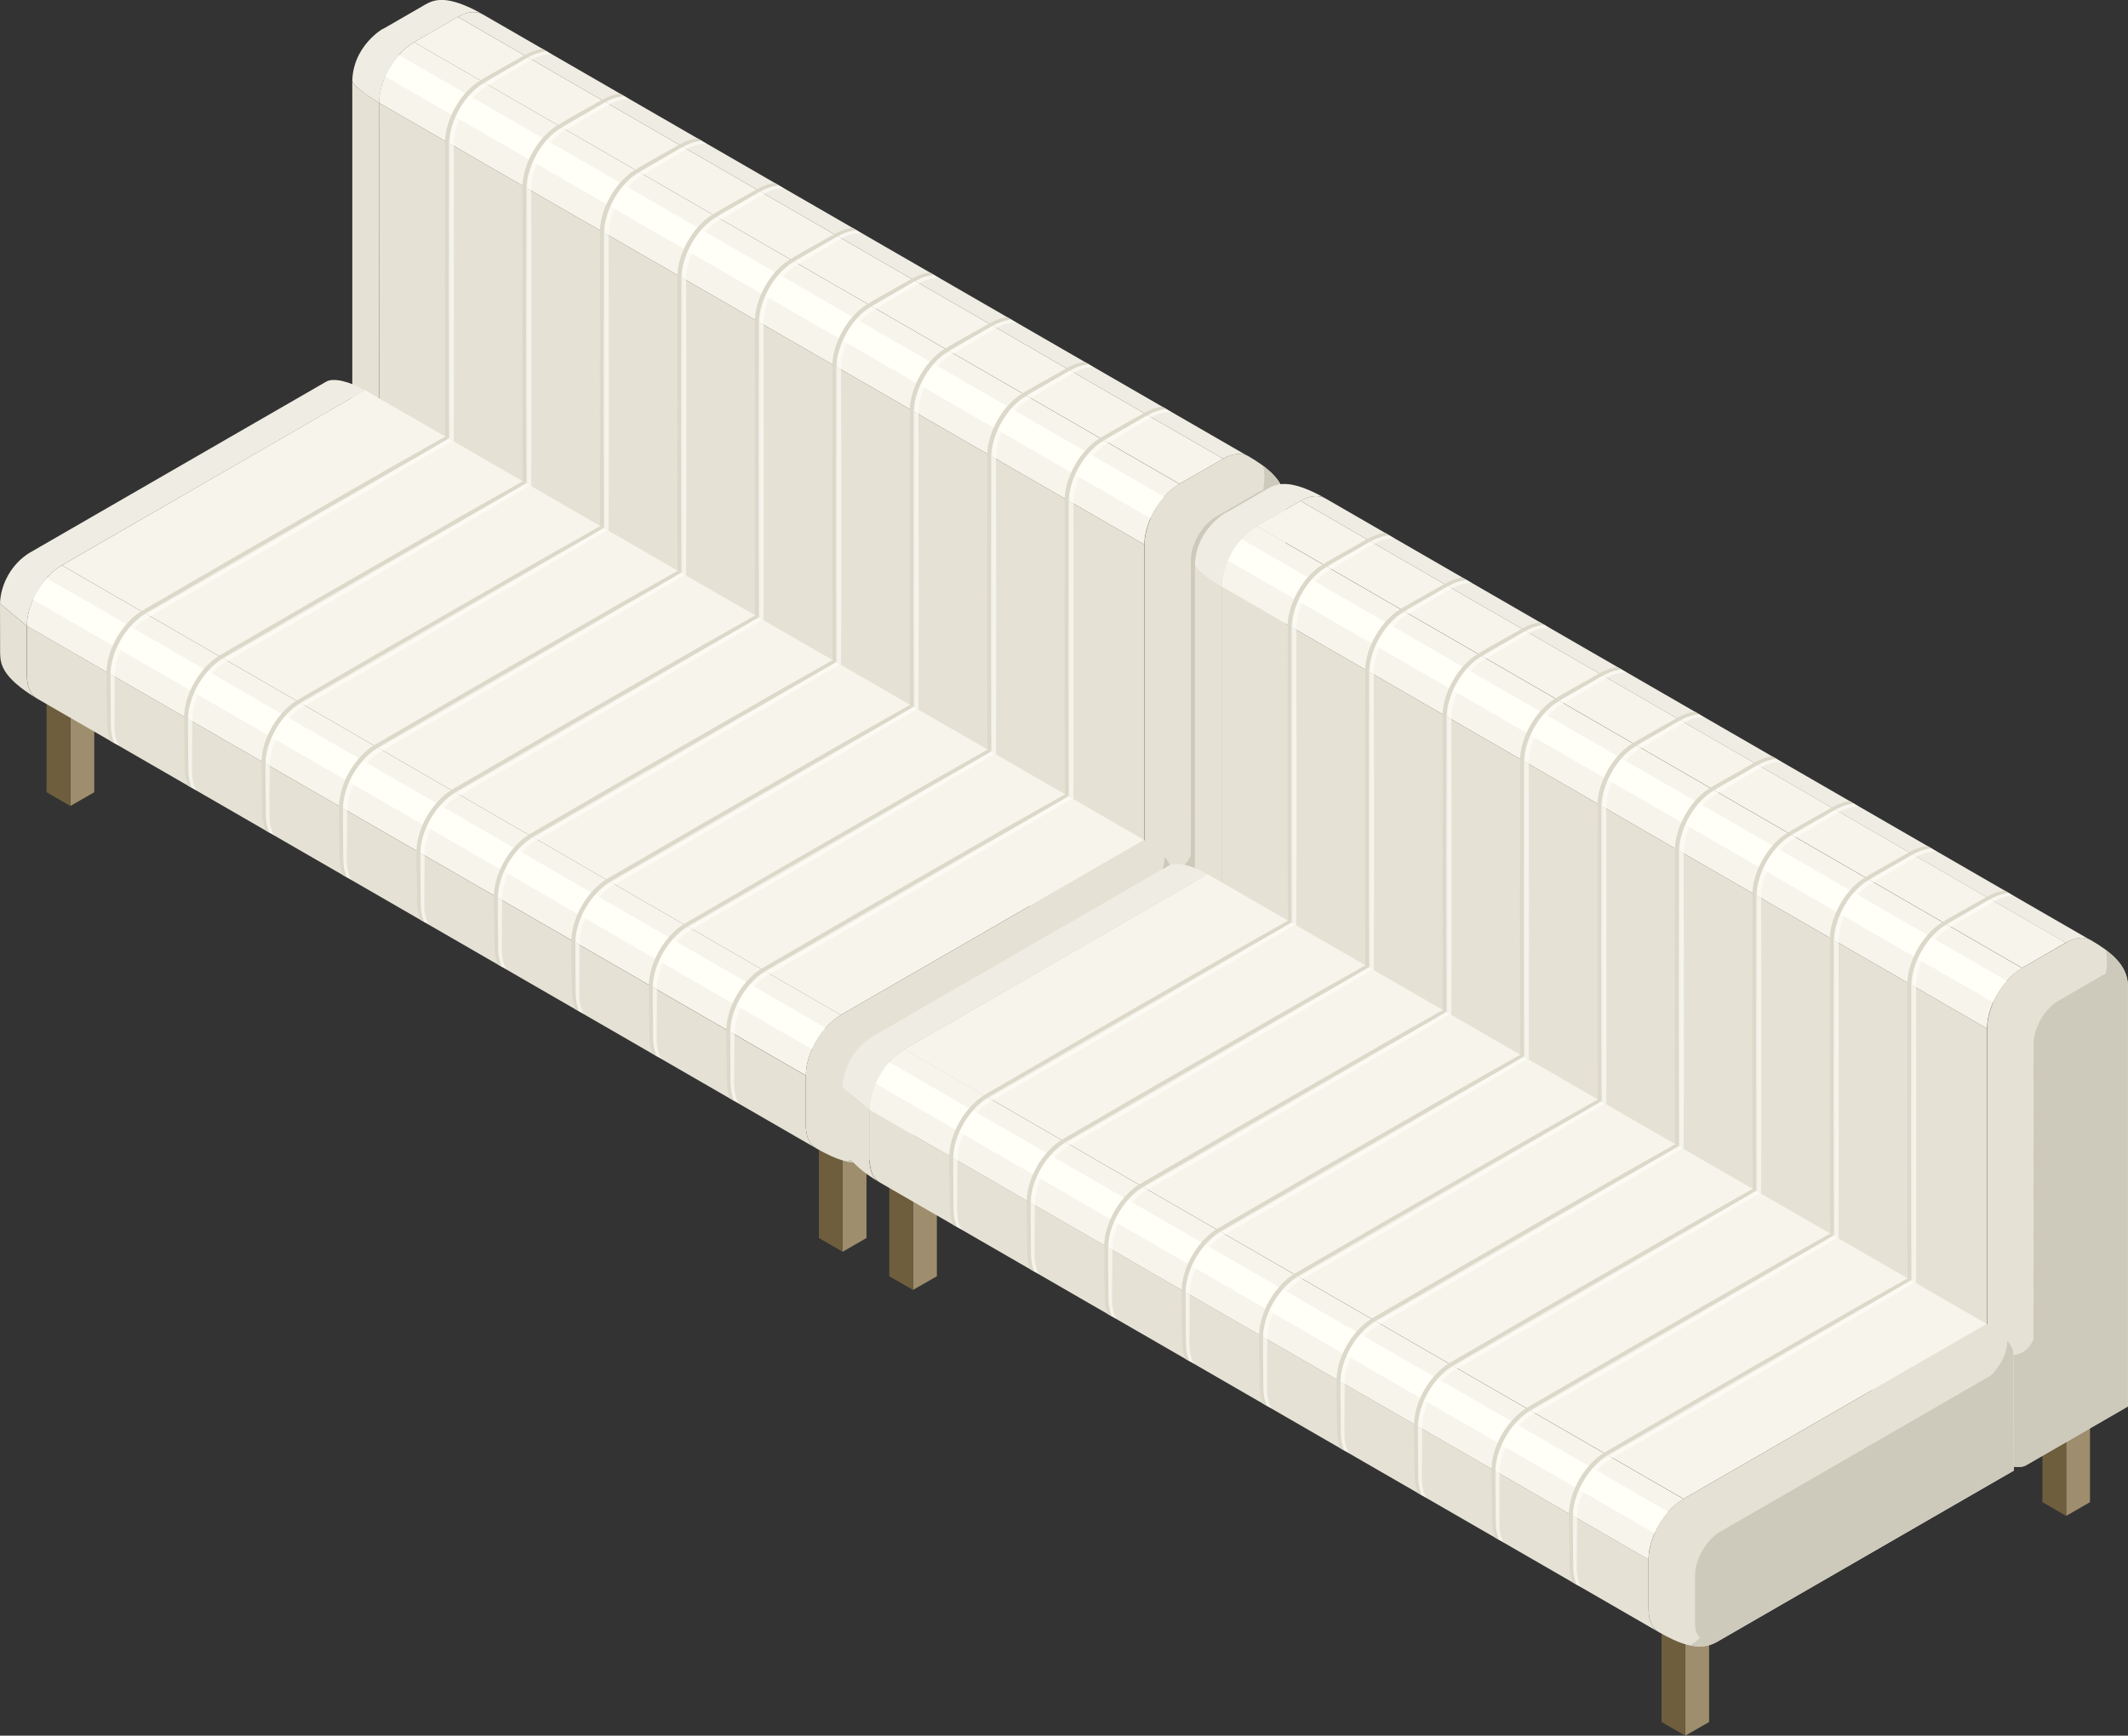 <?xml version="1.0" encoding="UTF-8"?>
<svg xmlns="http://www.w3.org/2000/svg" xmlns:xlink="http://www.w3.org/1999/xlink" viewBox="0 0 162.36 132.46">
  <rect x="0" y="0" width="162.36" height="132.46" fill="#333333" stroke="none"/>
  <defs>
    <style>
      .cls-1 {
        fill: #dcd8ca;
      }

      .cls-2 {
        fill: none;
      }

      .cls-3 {
        fill: #cdc9bb;
      }

      .cls-4 {
        fill: #251e27;
      }

      .cls-5 {
        fill: #9e8e6d;
      }

      .cls-6 {
        isolation: isolate;
      }

      .cls-7 {
        fill: #fffff8;
      }

      .cls-8 {
        fill: #efede3;
      }

      .cls-9 {
        clip-path: url(#clippath-3);
      }

      .cls-10 {
        clip-path: url(#clippath-2);
      }

      .cls-11 {
        clip-path: url(#clippath-9);
      }

      .cls-12 {
        clip-path: url(#clippath-8);
      }

      .cls-13 {
        fill: #f7f5eb;
      }

      .cls-14 {
        fill: #e5e2d5;
      }

      .cls-15 {
        mix-blend-mode: screen;
        opacity: .6;
      }

      .cls-16 {
        fill: #6e5e3e;
      }
    </style>
    <clipPath id="clippath-2">
      <path class="cls-2" d="M26.88,38.28c0,.49,0-30.06,0-30.82v-1.33c.1-3.03,3.03-4.32,2.21-3.85,3.76-2.17,2.97-1.71,3.34-1.93.63-.34,1.58-.85,4.41.75l58.39,33.72c1.47.86,2.77,1.86,2.83,3.43,0-.37,0,30.21,0,32.15-3.81,2.2-7.65,4.42-7.79,4.5-.35.21-1.08.14-1.91-.17-.26-.1-.52-.23-.79-.37-.08-.04-.17-.08-.25-.13L28.93,40.51c-1.22-.71-2.05-1.63-2.05-2.23Z"/>
    </clipPath>
    <clipPath id="clippath-3">
      <path class="cls-2" d="M2.22,42.21c-.43.25,21.68-12.52,22.68-13.09.52-.3,1.73-.04,2.95.67l59.44,34.32c1.23.71,2.06,1.65,2.05,2.24,0,.85.03,8.1.03,8.95-2.08,1.2-8.56,4.94-22.68,13.09-1.38.78-2.95.07-4.4-.75L2.84,53.32c-.48-.28-.78-.88-.78-1.72,0,.84.3,1.44.78,1.72C.08,51.67.04,50.6.01,49.89c0,.11-.01-3.72-.01-3.83.05-1.53.92-3.04,2.22-3.85Z"/>
    </clipPath>
    <clipPath id="clippath-8">
      <path class="cls-2" d="M91.17,75.22c0,.49,0-30.06,0-30.82v-1.33c.1-3.03,3.03-4.32,2.21-3.85,3.76-2.17,2.97-1.71,3.34-1.93.63-.34,1.58-.85,4.41.75l58.39,33.72c1.47.86,2.77,1.86,2.83,3.43,0-.37,0,30.21,0,32.15-3.81,2.2-7.65,4.42-7.79,4.5-.35.21-1.08.14-1.91-.17-.26-.1-.52-.23-.79-.37-.08-.04-.17-.08-.25-.13l-58.39-33.72c-1.22-.71-2.05-1.63-2.05-2.23Z"/>
    </clipPath>
    <clipPath id="clippath-9">
      <path class="cls-2" d="M66.51,79.14c-.43.25,21.68-12.52,22.68-13.09.52-.3,1.73-.04,2.95.67l59.44,34.32c1.23.71,2.06,1.65,2.05,2.24,0,.85.03,8.1.03,8.95-2.08,1.2-8.56,4.94-22.68,13.09-1.38.78-2.95.07-4.4-.75l-59.44-34.32c-.48-.28-.78-.88-.78-1.72,0,.84.3,1.44.78,1.72-2.76-1.65-2.8-2.72-2.82-3.43,0,.11-.01-3.72-.01-3.83.05-1.53.92-3.04,2.22-3.85Z"/>
    </clipPath>
  </defs>
  <g class="cls-6">
    <g id="_レイヤー_2" data-name="レイヤー_2">
      <g id="_レイヤー_1-2" data-name="レイヤー_1">
        <g>
          <g>
            <g>
              <g id="Axonometric_Cube">
                <polygon id="Cube_face_-_top" class="cls-4" points="64.29 87.5 66.11 86.45 64.29 85.4 62.48 86.45 64.29 87.5"/>
                <polygon id="Cube_face_-_left" class="cls-5" points="64.29 95.53 66.11 94.48 66.11 86.45 64.29 87.5 64.29 95.53"/>
                <polygon id="Cube_face_-_right" class="cls-16" points="62.48 94.48 64.29 95.53 64.29 87.5 62.48 86.45 62.48 94.48"/>
              </g>
              <g id="Axonometric_Cube-2" data-name="Axonometric_Cube">
                <polygon id="Cube_face_-_top-2" data-name="Cube_face_-_top" class="cls-4" points="5.37 53.48 7.19 52.43 5.37 51.38 3.55 52.43 5.37 53.48"/>
                <polygon id="Cube_face_-_left-2" data-name="Cube_face_-_left" class="cls-5" points="5.37 61.51 7.19 60.46 7.19 52.43 5.37 53.48 5.37 61.51"/>
                <polygon id="Cube_face_-_right-2" data-name="Cube_face_-_right" class="cls-16" points="3.55 60.46 5.37 61.51 5.37 53.48 3.55 52.43 3.55 60.46"/>
              </g>
            </g>
            <g>
              <g id="Axonometric_Cube-3" data-name="Axonometric_Cube">
                <polygon id="Cube_face_-_top-3" data-name="Cube_face_-_top" class="cls-4" points="93.35 70.72 95.17 69.67 93.35 68.62 91.53 69.67 93.35 70.72"/>
                <polygon id="Cube_face_-_left-3" data-name="Cube_face_-_left" class="cls-5" points="93.35 78.75 95.17 77.7 95.17 69.67 93.35 70.72 93.35 78.75"/>
                <polygon id="Cube_face_-_right-3" data-name="Cube_face_-_right" class="cls-16" points="91.53 77.7 93.35 78.75 93.35 70.72 91.53 69.67 91.53 77.7"/>
              </g>
              <g id="Axonometric_Cube-4" data-name="Axonometric_Cube">
                <polygon id="Cube_face_-_top-4" data-name="Cube_face_-_top" class="cls-4" points="34.43 36.7 36.24 35.65 34.43 34.6 32.61 35.65 34.43 36.7"/>
                <polygon id="Cube_face_-_left-4" data-name="Cube_face_-_left" class="cls-4" points="34.43 44.73 36.24 43.68 36.24 35.65 34.43 36.7 34.43 44.73"/>
                <polygon id="Cube_face_-_right-4" data-name="Cube_face_-_right" class="cls-4" points="32.61 43.68 34.43 44.73 34.43 36.7 32.61 35.65 32.61 43.68"/>
              </g>
            </g>
          </g>
          <g>
            <g>
              <g>
                <g class="cls-6">
                  <path class="cls-8" d="M36.84,1.1l58.39,33.72c-.49-.28-1.16-.24-1.91.19L34.93,1.29c.75-.43,1.42-.47,1.91-.19Z"/>
                  <path class="cls-14" d="M26.88,7.46v-1.33c0,.3.82,1,2.04,1.71v32.67c-1.21-.71-2.04-1.63-2.04-2.23,0,.49,0-30.06,0-30.82Z"/>
                  <polygon class="cls-14" points="87.32 41.56 87.32 74.23 28.93 40.51 28.92 7.85 87.32 41.56"/>
                  <polygon class="cls-13" points="34.93 1.29 93.32 35.01 89.99 36.93 31.59 3.22 34.93 1.29"/>
                  <path class="cls-8" d="M29.1,2.28c3.76-2.17,2.97-1.71,3.34-1.93.63-.34,1.58-.85,4.41.75-.49-.28-1.16-.24-1.91.19,0,0-3.34,1.93-3.34,1.93-1.48.85-2.67,2.93-2.67,4.63-1.22-.71-2.05-1.41-2.05-1.72.1-3.03,3.04-4.32,2.22-3.84Z"/>
                  <path class="cls-13" d="M29.39,5.83c.26-.59.62-1.15,1.04-1.63.35-.4.75-.74,1.17-.98l58.39,33.72c-.42.24-.82.58-1.17.98-.42.48-.78,1.04-1.04,1.63-.29.67-.47,1.37-.46,2.01L28.92,7.85c0-.65.17-1.35.46-2.01Z"/>
                  <path class="cls-14" d="M89.99,36.93l3.34-1.93c.75-.43,1.42-.47,1.91-.19,1.47.86,2.77,1.86,2.83,3.43,0-.37,0,30.21,0,32.15-3.81,2.2-7.65,4.42-7.79,4.5-.35.21-1.08.14-1.91-.17-.26-.1-.52-.23-.79-.37-.08-.04-.17-.08-.25-.13v-32.67c0-1.7,1.19-3.78,2.66-4.63Z"/>
                  <path class="cls-3" d="M93.85,53.54c.64-4.27.29-9.11,1.66-13.18.5-1.5,1.2-3.26.87-4.79.94.7,1.64,1.54,1.68,2.68,0-.37,0,30.21,0,32.15-3.81,2.2-7.65,4.42-7.79,4.5-.35.21-1.08.14-1.91-.17-.26-.1-.52-.23-.79-.37-.08-.04-.17-.08-.25-.13l.2-8.01c.7.09,3.14,1.21,3.61-1.98,1.95-2.87,2.2-7.17,2.72-10.69Z"/>
                </g>
                <path class="cls-3" d="M97.59,70.13c-.01-3.94,0-7.63,0-11.81,0-4.44.01-15.43,0-19.95,0-.33-.08-1.08-.76-1.08-.22,0-.47.08-.74.23l-3.34,1.93c-1.03.59-1.89,2.09-1.89,3.27.01,4.52,0,15.51,0,19.95,0,4.01-.01,7.55,0,11.34l6.72-3.88Z"/>
                <path class="cls-7" d="M30.43,4.2l58.39,33.72c-.42.48-.78,1.04-1.04,1.63L29.39,5.83c.26-.59.62-1.15,1.04-1.63Z"/>
              </g>
              <g class="cls-10">
                <g>
                  <path class="cls-1" d="M89.63,31.19s-.15-.11-.49-.15c-.33-.04-.81.01-1.36.24-.56.24-1.13.62-1.84,1-.7.41-1.49.81-2.34,1.37-.82.61-1.5,1.52-1.95,2.59-.22.54-.38,1.13-.41,1.75,0,.6,0,1.21,0,1.83-.03,13.88,0,17.31.03,28.29.03,3.95.05,6.59.05,6.59,0,.06.05.11.11.11.06,0,.11-.05.11-.11,0,0,.02-2.64.05-6.59.03-10.38.05-14.95.02-28.29,0-.62,0-1.22,0-1.81.02-.57.17-1.12.37-1.63.42-1.02,1.07-1.89,1.83-2.46.79-.52,1.62-.96,2.3-1.38.69-.39,1.29-.8,1.79-1.02.51-.22.96-.27,1.24-.24.28.03.4.12.41.12.05.03.12,0,.15-.05s0-.12-.05-.15Z"/>
                  <path class="cls-1" d="M83.72,27.77s-.15-.11-.49-.15c-.33-.04-.81.01-1.36.24-.56.24-1.13.62-1.84,1-.7.41-1.49.81-2.34,1.37-.82.61-1.5,1.52-1.95,2.59-.22.54-.38,1.13-.41,1.75,0,.6,0,1.21,0,1.83-.03,13.88,0,17.31.03,28.29.03,3.95.05,6.59.05,6.59,0,.06.05.11.11.11.06,0,.11-.05.11-.11,0,0,.02-2.64.05-6.59.03-10.38.05-14.95.02-28.29,0-.62,0-1.22,0-1.81.02-.57.17-1.12.37-1.63.42-1.02,1.07-1.89,1.83-2.46.79-.52,1.62-.96,2.3-1.38.69-.39,1.29-.8,1.79-1.02.51-.22.96-.27,1.24-.24.28.03.4.12.41.12.05.03.12,0,.15-.05s0-.12-.05-.15Z"/>
                  <path class="cls-1" d="M77.81,24.36s-.15-.11-.49-.15c-.33-.04-.81.01-1.36.24-.56.24-1.13.62-1.84,1-.7.41-1.49.81-2.34,1.37-.82.61-1.5,1.52-1.95,2.59-.22.54-.38,1.13-.41,1.75,0,.6,0,1.21,0,1.83-.03,13.9,0,17.32.03,28.29.03,3.95.05,6.59.05,6.59,0,.06.05.11.11.11.06,0,.11-.05.11-.11,0,0,.02-2.64.05-6.59.03-10.38.05-14.95.02-28.29,0-.62,0-1.22,0-1.81.02-.57.17-1.12.37-1.63.42-1.02,1.07-1.89,1.83-2.46.79-.52,1.62-.96,2.3-1.38.69-.39,1.29-.8,1.79-1.02.51-.22.96-.27,1.24-.24.28.03.4.12.41.12.05.03.12,0,.15-.05s0-.12-.05-.15Z"/>
                  <path class="cls-1" d="M71.9,20.95s-.15-.11-.49-.15c-.33-.04-.81.01-1.36.24-.56.24-1.13.62-1.84,1-.7.41-1.49.81-2.34,1.37-.82.61-1.5,1.52-1.95,2.59-.22.54-.38,1.13-.41,1.75,0,.6,0,1.21,0,1.83-.03,13.9,0,17.32.03,28.29.03,3.95.05,6.59.05,6.59,0,.06.05.11.11.11.06,0,.11-.05.11-.11,0,0,.02-2.64.05-6.59.03-10.38.05-14.95.02-28.29,0-.62,0-1.22,0-1.81.02-.57.17-1.12.37-1.63.42-1.02,1.07-1.89,1.83-2.46.79-.52,1.62-.96,2.3-1.38.69-.39,1.29-.8,1.79-1.02.51-.22.96-.27,1.24-.24.28.03.4.12.41.12.05.03.12,0,.15-.05.03-.05,0-.12-.05-.15Z"/>
                  <path class="cls-1" d="M65.99,17.54s-.15-.11-.49-.15c-.33-.04-.81.01-1.36.24-.56.24-1.13.62-1.84,1-.7.41-1.49.81-2.34,1.37-.82.61-1.5,1.52-1.95,2.59-.22.54-.38,1.13-.41,1.75,0,.6,0,1.21,0,1.83-.03,13.9,0,17.32.03,28.29.03,3.95.05,6.59.05,6.59,0,.06.05.11.11.11.06,0,.11-.05.11-.11,0,0,.02-2.64.05-6.59.03-10.38.05-14.95.02-28.29,0-.62,0-1.22,0-1.81.02-.57.17-1.12.37-1.63.42-1.02,1.07-1.89,1.83-2.46.79-.52,1.62-.96,2.3-1.38.69-.39,1.29-.8,1.79-1.02.51-.22.96-.27,1.24-.24.28.03.4.12.41.12.05.03.12,0,.15-.05.03-.05,0-.12-.05-.15Z"/>
                  <path class="cls-1" d="M60.08,14.12s-.15-.11-.49-.15c-.33-.04-.81.01-1.36.24-.56.24-1.13.62-1.84,1-.7.41-1.49.81-2.34,1.37-.82.61-1.5,1.52-1.95,2.59-.22.54-.38,1.13-.41,1.75,0,.6,0,1.21,0,1.83-.03,13.9,0,17.32.03,28.29.03,3.95.05,6.59.05,6.59,0,.06.05.11.11.11.06,0,.11-.05.11-.11,0,0,.02-2.64.05-6.59.03-10.38.05-14.95.02-28.29,0-.62,0-1.22,0-1.81.02-.57.17-1.12.37-1.63.42-1.02,1.07-1.89,1.83-2.46.79-.52,1.62-.96,2.3-1.38.69-.39,1.29-.8,1.79-1.02.51-.22.96-.27,1.24-.24.28.03.4.12.41.12.05.03.12,0,.15-.05.03-.05,0-.12-.05-.15Z"/>
                  <path class="cls-1" d="M54.17,10.71s-.15-.11-.49-.15c-.33-.04-.81.01-1.36.24-.56.24-1.13.62-1.84,1-.7.41-1.49.81-2.34,1.37-.82.61-1.5,1.52-1.95,2.59-.22.54-.38,1.13-.41,1.75,0,.6,0,1.21,0,1.83-.03,13.9,0,17.32.03,28.29.03,3.95.05,6.59.05,6.59,0,.06.05.11.11.11.06,0,.11-.05.11-.11,0,0,.02-2.64.05-6.59.03-10.38.05-14.95.02-28.29,0-.62,0-1.22,0-1.81.02-.57.17-1.12.37-1.63.42-1.02,1.07-1.89,1.83-2.46.79-.52,1.62-.96,2.3-1.38.69-.39,1.29-.8,1.79-1.02.51-.22.96-.27,1.24-.24.28.03.4.12.41.12.05.03.12,0,.15-.05.03-.05,0-.12-.05-.15Z"/>
                  <path class="cls-1" d="M48.26,7.3s-.15-.11-.49-.15c-.33-.04-.81.01-1.36.24-.56.24-1.13.62-1.84,1-.7.41-1.49.81-2.34,1.37-.82.61-1.5,1.52-1.95,2.59-.22.54-.38,1.13-.41,1.75,0,.6,0,1.21,0,1.83-.03,13.9,0,17.32.03,28.29.03,3.95.05,6.59.05,6.59,0,.06.05.11.11.11.06,0,.11-.05.11-.11,0,0,.02-2.64.05-6.59.03-10.38.05-14.95.02-28.29,0-.62,0-1.22,0-1.81.02-.57.17-1.12.37-1.63.42-1.02,1.07-1.89,1.83-2.46.79-.52,1.62-.96,2.3-1.38.69-.39,1.29-.8,1.79-1.02.51-.22.96-.27,1.24-.24.28.03.4.12.41.12.05.03.12,0,.15-.05.03-.05,0-.12-.05-.15Z"/>
                  <path class="cls-1" d="M42.35,3.89s-.15-.11-.49-.15c-.33-.04-.81.01-1.36.24-.56.24-1.13.62-1.84,1-.7.41-1.49.81-2.34,1.37-.82.61-1.5,1.52-1.95,2.59-.22.54-.38,1.13-.41,1.75,0,.6,0,1.21,0,1.83-.03,13.89,0,17.26.03,28.29.03,3.95.05,6.59.05,6.59,0,.06.05.11.11.11.06,0,.11-.05.11-.11,0,0,.02-2.64.05-6.59.03-10.36.05-14.97.02-28.29,0-.62,0-1.22,0-1.81.02-.57.17-1.12.37-1.63.42-1.02,1.07-1.89,1.83-2.46.79-.52,1.62-.96,2.3-1.38.69-.39,1.29-.8,1.79-1.02.51-.22.96-.27,1.24-.24.28.03.4.12.41.12.05.03.12,0,.15-.05.03-.05,0-.12-.05-.15Z"/>
                </g>
                <g class="cls-15">
                  <path class="cls-7" d="M89.92,31.35s-.15-.11-.49-.15c-.33-.04-.81.01-1.36.24-.56.24-1.13.62-1.84,1-.7.41-1.49.81-2.34,1.37-.82.61-1.5,1.52-1.95,2.59-.22.54-.38,1.13-.41,1.75,0,.6,0,1.21,0,1.83-.03,13.88,0,17.31.03,28.29.03,3.95.05,6.59.05,6.59,0,.06.05.11.11.11.06,0,.11-.05.11-.11,0,0,.02-2.64.05-6.59.03-10.36.05-14.95.02-28.29,0-.62,0-1.22,0-1.81.02-.57.17-1.12.37-1.63.42-1.02,1.07-1.89,1.83-2.46.79-.52,1.62-.96,2.3-1.38.69-.39,1.29-.8,1.79-1.02.51-.22.96-.27,1.24-.24.28.03.4.12.41.12.05.03.12,0,.15-.05s0-.12-.05-.15Z"/>
                  <path class="cls-7" d="M84.01,27.94s-.15-.11-.49-.15c-.33-.04-.81.01-1.36.24-.56.24-1.13.62-1.84,1-.7.41-1.49.81-2.34,1.37-.82.61-1.5,1.52-1.95,2.59-.22.54-.38,1.13-.41,1.75,0,.6,0,1.21,0,1.83-.03,13.88,0,17.31.03,28.29.03,3.95.05,6.59.05,6.59,0,.06.05.11.11.11.06,0,.11-.05.11-.11,0,0,.02-2.64.05-6.59.03-10.36.05-14.95.02-28.29,0-.62,0-1.22,0-1.81.02-.57.17-1.12.37-1.63.42-1.02,1.07-1.89,1.83-2.46.79-.52,1.62-.96,2.3-1.38.69-.39,1.29-.8,1.79-1.02.51-.22.96-.27,1.24-.24.28.03.4.12.41.12.05.03.12,0,.15-.05.03-.05,0-.12-.05-.15Z"/>
                  <path class="cls-7" d="M78.1,24.53s-.15-.11-.49-.15c-.33-.04-.81.01-1.36.24-.56.24-1.13.62-1.84,1-.7.41-1.49.81-2.34,1.37-.82.61-1.5,1.52-1.95,2.59-.22.54-.38,1.13-.41,1.75,0,.6,0,1.21,0,1.83-.03,13.88,0,17.31.03,28.29.03,3.95.05,6.59.05,6.59,0,.06.05.11.11.11.06,0,.11-.05.11-.11,0,0,.02-2.64.05-6.59.03-10.36.05-14.95.02-28.29,0-.62,0-1.22,0-1.81.02-.57.17-1.12.37-1.63.42-1.02,1.07-1.89,1.83-2.46.79-.52,1.62-.96,2.3-1.38.69-.39,1.29-.8,1.79-1.02.51-.22.96-.27,1.24-.24.28.03.4.12.41.12.05.03.12,0,.15-.05.03-.05,0-.12-.05-.15Z"/>
                  <path class="cls-7" d="M72.19,21.12s-.15-.11-.49-.15c-.33-.04-.81.01-1.36.24-.56.24-1.13.62-1.84,1-.7.41-1.49.81-2.34,1.37-.82.61-1.5,1.52-1.95,2.59-.22.54-.38,1.13-.41,1.75,0,.6,0,1.21,0,1.83-.03,13.88,0,17.31.03,28.29.03,3.95.05,6.59.05,6.59,0,.06.05.11.11.11.06,0,.11-.05.11-.11,0,0,.02-2.64.05-6.59.03-10.36.05-14.95.02-28.29,0-.62,0-1.22,0-1.81.02-.57.17-1.12.37-1.63.42-1.02,1.07-1.89,1.83-2.46.79-.52,1.62-.96,2.3-1.38.69-.39,1.29-.8,1.79-1.02.51-.22.96-.27,1.24-.24.28.03.4.12.41.12.05.03.12,0,.15-.05.03-.05,0-.12-.05-.15Z"/>
                  <path class="cls-7" d="M66.28,17.7s-.15-.11-.49-.15c-.33-.04-.81.01-1.36.24-.56.24-1.13.62-1.84,1-.7.41-1.49.81-2.34,1.37-.82.61-1.5,1.52-1.95,2.59-.22.54-.38,1.13-.41,1.75,0,.6,0,1.21,0,1.83-.03,13.88,0,17.31.03,28.29.03,3.95.05,6.59.05,6.59,0,.06.05.11.11.11.06,0,.11-.05.11-.11,0,0,.02-2.64.05-6.59.03-10.36.05-14.95.02-28.29,0-.62,0-1.22,0-1.81.02-.57.17-1.12.37-1.63.42-1.02,1.07-1.89,1.83-2.46.79-.52,1.62-.96,2.3-1.38.69-.39,1.29-.8,1.79-1.02.51-.22.96-.27,1.24-.24.28.03.4.12.41.12.05.03.12,0,.15-.05.03-.05,0-.12-.05-.15Z"/>
                  <path class="cls-7" d="M60.37,14.29s-.15-.11-.49-.15c-.33-.04-.81.01-1.36.24-.56.24-1.13.62-1.84,1-.7.41-1.49.81-2.34,1.37-.82.61-1.5,1.52-1.95,2.59-.22.54-.38,1.13-.41,1.75,0,.6,0,1.21,0,1.83-.03,13.88,0,17.31.03,28.29.03,3.95.05,6.59.05,6.59,0,.06.05.11.11.11.06,0,.11-.05.11-.11,0,0,.02-2.64.05-6.59.03-10.36.05-14.95.02-28.29,0-.62,0-1.22,0-1.81.02-.57.17-1.12.37-1.63.42-1.02,1.07-1.89,1.83-2.46.79-.52,1.62-.96,2.3-1.38.69-.39,1.29-.8,1.79-1.02.51-.22.96-.27,1.24-.24.28.03.4.12.41.12.05.03.12,0,.15-.05s0-.12-.05-.15Z"/>
                  <path class="cls-7" d="M54.46,10.88s-.15-.11-.49-.15c-.33-.04-.81.01-1.36.24-.56.24-1.13.62-1.84,1-.7.41-1.49.81-2.34,1.37-.82.61-1.5,1.52-1.95,2.59-.22.54-.38,1.13-.41,1.75,0,.6,0,1.21,0,1.83-.03,13.88,0,17.31.03,28.29.03,3.95.05,6.59.05,6.59,0,.06.05.11.11.11.06,0,.11-.05.11-.11,0,0,.02-2.64.05-6.59.03-10.36.05-14.95.02-28.29,0-.62,0-1.22,0-1.81.02-.57.17-1.12.37-1.63.42-1.02,1.07-1.89,1.83-2.46.79-.52,1.62-.96,2.3-1.38.69-.39,1.29-.8,1.79-1.02.51-.22.96-.27,1.24-.24.28.03.4.12.41.12.05.03.12,0,.15-.05s0-.12-.05-.15Z"/>
                  <path class="cls-7" d="M48.55,7.47s-.15-.11-.49-.15c-.33-.04-.81.01-1.36.24-.56.24-1.13.62-1.84,1-.7.41-1.49.81-2.34,1.37-.82.61-1.5,1.52-1.95,2.59-.22.54-.38,1.13-.41,1.75,0,.6,0,1.21,0,1.83-.03,13.88,0,17.31.03,28.29.03,3.95.05,6.59.05,6.59,0,.06.05.11.11.11.06,0,.11-.05.11-.11,0,0,.02-2.64.05-6.59.03-10.36.05-14.95.02-28.29,0-.62,0-1.22,0-1.81.02-.57.17-1.12.37-1.63.42-1.02,1.07-1.89,1.83-2.46.79-.52,1.62-.96,2.3-1.38.69-.39,1.29-.8,1.79-1.02.51-.22.96-.27,1.24-.24.28.03.4.12.41.12.05.03.12,0,.15-.05s0-.12-.05-.15Z"/>
                  <path class="cls-7" d="M42.64,4.05s-.15-.11-.49-.15c-.33-.04-.81.01-1.36.24-.56.24-1.13.62-1.84,1-.7.41-1.49.81-2.34,1.37-.82.61-1.5,1.52-1.95,2.59-.22.54-.38,1.13-.41,1.75,0,.6,0,1.21,0,1.83-.03,13.88,0,17.35.03,28.29.03,3.95.05,6.59.05,6.59,0,.06.05.11.11.11.06,0,.11-.05.11-.11,0,0,.02-2.64.05-6.59.03-10.4.05-14.92.02-28.29,0-.62,0-1.22,0-1.81.02-.57.17-1.12.37-1.63.42-1.02,1.07-1.89,1.83-2.46.79-.52,1.62-.96,2.3-1.38.69-.39,1.29-.8,1.79-1.02.51-.22.96-.27,1.24-.24.28.03.4.12.41.12.05.03.12,0,.15-.05s0-.12-.05-.15Z"/>
                </g>
              </g>
            </g>
            <g>
              <g>
                <g class="cls-6">
                  <path class="cls-14" d="M61.48,82.09v3.83c.01.84.31,1.44.8,1.72L2.84,53.32c-.48-.28-.78-.88-.78-1.72v-3.83s59.43,34.32,59.43,34.32Z"/>
                  <polygon class="cls-13" points="27.85 29.78 87.29 64.1 64.15 77.46 4.72 43.14 27.85 29.78"/>
                  <path class="cls-8" d="M2.22,42.21c-.43.25,21.68-12.52,22.68-13.09.52-.3,1.73-.04,2.95.67l-23.13,13.35c-1.48.85-2.67,2.93-2.67,4.63l-2.05-1.71c.05-1.53.92-3.04,2.22-3.85Z"/>
                  <path class="cls-14" d="M2.05,47.77v3.83c.01.84.31,1.44.79,1.72C.08,51.67.04,50.6.01,49.89c0,.11-.01-3.72-.01-3.83l2.05,1.71Z"/>
                  <path class="cls-13" d="M2.51,45.75c.26-.59.62-1.15,1.04-1.63.35-.4.75-.74,1.17-.98l59.44,34.32c-.42.24-.81.58-1.17.98-.42.48-.78,1.04-1.04,1.63-.29.67-.47,1.37-.46,2.01L2.05,47.77c0-.65.17-1.35.46-2.01Z"/>
                  <path class="cls-14" d="M61.48,82.09v3.83c.01.84.31,1.44.8,1.72,1.45.82,3.02,1.53,4.4.75,14.12-8.15,20.59-11.89,22.68-13.09,0-.85-.02-8.1-.03-8.95.01-.6-.82-1.53-2.05-2.24l-23.13,13.35c-1.48.85-2.67,2.93-2.67,4.63Z"/>
                  <path class="cls-3" d="M66.38,84.75s.06-.03.08-.05c.32-.29.67-.54,1.03-.77.23-.02.38-.14.46-.3.55-.36,1.1-.72,1.53-1.23.81-.93,1.21-2.12,1.94-3.11.11,0,.22-.01.34-.09,2.22-1.38,4.59-2.15,6.75-3.67,1.98-1.4,3.92-2.87,5.67-4.56.42-.4.9-.87,1.38-1.39,1.66-.91,3.29-2.41,3.3-4.19.29.35.46.68.46.95,0,.85.03,8.1.03,8.95-2.08,1.2-8.56,4.94-22.68,13.09-.65.37-1.33.4-2.02.26,1.04-.56,1.75-1.66,1.72-3.9Z"/>
                  <path class="cls-3" d="M65.81,88.16c.22,0,.47-.08.73-.23l22.35-12.9-.02-7.72-21.94,12.67c-1.03.59-1.89,2.09-1.89,3.27v3.83c.01.25.07,1.08.77,1.08Z"/>
                </g>
                <path class="cls-7" d="M3.55,44.12l59.44,34.32c-.42.48-.78,1.04-1.04,1.63L2.51,45.75c.26-.59.62-1.15,1.04-1.63Z"/>
              </g>
              <g class="cls-9">
                <g>
                  <path class="cls-1" d="M82.74,59.78s-2.17,1.23-5.43,3.07c-3.25,1.86-7.57,4.34-11.9,6.83-2.16,1.25-4.31,2.51-6.34,3.68-.5.31-1.02.55-1.48.93-.45.37-.82.81-1.13,1.26-.61.91-.98,1.92-1.04,2.89-.01.95.01,1.8.02,2.56.02.76,0,1.42.05,1.98.07.56.24.99.42,1.24.19.26.36.34.36.34.07.03.14.01.16-.04.02-.05,0-.12-.05-.14,0,0-.13-.06-.28-.28-.15-.22-.3-.62-.36-1.14-.04-.52,0-1.2-.01-1.95,0-.76.01-1.61.02-2.54.06-.9.42-1.86,1-2.72.29-.43.65-.84,1.07-1.18.41-.34.94-.58,1.44-.89,2.03-1.16,4.19-2.4,6.36-3.64,4.31-2.51,8.63-5.01,11.86-6.9,3.22-1.9,5.38-3.16,5.38-3.16.05-.03.07-.1.04-.15-.03-.05-.1-.07-.15-.04Z"/>
                  <path class="cls-1" d="M76.83,56.37s-2.17,1.23-5.43,3.07c-3.25,1.86-7.57,4.34-11.9,6.83-2.16,1.25-4.31,2.51-6.34,3.68-.5.3-1.02.55-1.48.93-.45.37-.82.81-1.13,1.26-.61.91-.98,1.92-1.04,2.89-.01.95.01,1.8.02,2.56.02.76,0,1.42.05,1.98.07.56.24.99.42,1.24.19.26.36.34.36.34.07.03.14.01.16-.04.02-.05,0-.12-.05-.14,0,0-.13-.06-.28-.28-.15-.22-.3-.62-.36-1.14-.04-.52,0-1.2-.01-1.95,0-.76.01-1.61.02-2.54.06-.9.42-1.86,1-2.72.29-.43.65-.84,1.07-1.18.41-.34.94-.58,1.44-.89,2.03-1.16,4.19-2.4,6.36-3.64,4.31-2.51,8.63-5.01,11.86-6.9,3.22-1.9,5.37-3.16,5.37-3.16.05-.03.07-.1.04-.15-.03-.05-.1-.07-.15-.04Z"/>
                  <path class="cls-1" d="M70.92,52.95s-2.17,1.23-5.43,3.07c-3.25,1.86-7.57,4.34-11.9,6.83-2.16,1.25-4.31,2.51-6.34,3.68-.5.3-1.02.55-1.48.93-.45.37-.82.81-1.13,1.26-.61.91-.98,1.92-1.04,2.89-.01.95.01,1.8.02,2.56.02.76,0,1.42.05,1.98.07.56.24.99.42,1.24.19.26.36.34.36.34.07.03.14.01.16-.04.02-.05,0-.12-.05-.14,0,0-.13-.06-.28-.28-.15-.22-.3-.62-.36-1.14-.05-.52,0-1.2-.01-1.95,0-.76.01-1.61.02-2.54.06-.9.42-1.86,1-2.72.29-.43.65-.84,1.07-1.18.41-.34.94-.58,1.44-.89,2.03-1.16,4.19-2.4,6.36-3.64,4.31-2.51,8.63-5.01,11.86-6.9,3.22-1.9,5.37-3.16,5.37-3.16.05-.03.07-.1.04-.15-.03-.05-.1-.07-.15-.04Z"/>
                  <path class="cls-1" d="M65.01,49.54s-2.17,1.23-5.43,3.07c-3.25,1.86-7.57,4.34-11.9,6.83-2.16,1.25-4.31,2.51-6.34,3.68-.5.31-1.02.55-1.48.93-.45.37-.82.81-1.13,1.26-.61.91-.98,1.92-1.04,2.89-.01.95.01,1.8.02,2.56.02.76,0,1.42.05,1.98.07.56.24.99.42,1.24.19.26.36.34.36.34.07.03.14.01.16-.04.02-.05,0-.12-.05-.14,0,0-.13-.06-.28-.28-.15-.22-.3-.62-.36-1.14-.04-.52,0-1.2-.01-1.95,0-.76.01-1.61.02-2.54.06-.9.42-1.86,1-2.72.29-.43.65-.84,1.07-1.18.41-.34.94-.58,1.44-.89,2.03-1.16,4.19-2.4,6.36-3.64,4.31-2.51,8.63-5.01,11.86-6.9,3.22-1.9,5.37-3.16,5.37-3.16.05-.03.07-.1.04-.15-.03-.05-.1-.07-.15-.04Z"/>
                  <path class="cls-1" d="M59.1,46.13s-2.17,1.23-5.43,3.07c-3.25,1.86-7.57,4.34-11.9,6.83-2.16,1.25-4.31,2.51-6.34,3.68-.5.31-1.02.55-1.48.93-.45.37-.82.81-1.13,1.26-.61.91-.98,1.92-1.04,2.89-.01.95.01,1.8.02,2.56.02.76,0,1.42.05,1.98.07.56.24.99.42,1.24.19.26.36.34.36.34.07.03.14.01.16-.04.02-.05,0-.12-.05-.14,0,0-.13-.06-.28-.28-.15-.22-.3-.62-.36-1.14-.04-.52,0-1.2-.01-1.95,0-.76.01-1.61.02-2.54.06-.9.42-1.86,1-2.72.29-.43.65-.84,1.07-1.18.41-.34.94-.58,1.44-.89,2.03-1.16,4.19-2.4,6.36-3.64,4.31-2.51,8.63-5.01,11.86-6.9,3.22-1.9,5.38-3.16,5.38-3.16.05-.03.07-.1.04-.15-.03-.05-.1-.07-.15-.04Z"/>
                  <path class="cls-1" d="M53.19,42.72s-2.17,1.23-5.43,3.07c-3.25,1.86-7.57,4.34-11.9,6.83-2.16,1.25-4.31,2.51-6.34,3.68-.5.31-1.02.55-1.48.93-.45.37-.82.81-1.13,1.26-.61.91-.98,1.92-1.04,2.89-.01.95.01,1.8.02,2.56.02.76,0,1.42.05,1.98.07.56.24.99.42,1.24.19.26.36.34.36.34.07.03.14.01.16-.04.02-.05,0-.12-.05-.14,0,0-.13-.06-.28-.28-.15-.22-.3-.62-.36-1.14-.04-.52,0-1.2-.01-1.95,0-.76.01-1.61.02-2.54.06-.9.42-1.86,1-2.72.29-.43.65-.84,1.07-1.18.41-.34.94-.58,1.44-.89,2.03-1.16,4.19-2.4,6.36-3.64,4.31-2.51,8.63-5.01,11.86-6.9,3.22-1.9,5.37-3.16,5.37-3.16.05-.03.07-.1.04-.15-.03-.05-.1-.07-.15-.04Z"/>
                  <path class="cls-1" d="M47.28,39.31s-2.17,1.23-5.43,3.07c-3.25,1.86-7.57,4.34-11.9,6.83-2.16,1.25-4.31,2.51-6.34,3.68-.5.31-1.02.55-1.48.93-.45.37-.82.81-1.13,1.26-.61.91-.98,1.92-1.04,2.89-.01.95.01,1.8.02,2.56.02.76,0,1.42.05,1.98.07.56.24.99.42,1.24.19.26.36.34.36.34.07.03.14.01.16-.04.02-.05,0-.12-.05-.14,0,0-.13-.06-.28-.28-.15-.22-.3-.62-.36-1.14-.04-.52,0-1.2-.01-1.95,0-.76.01-1.61.02-2.54.06-.9.42-1.86,1-2.72.29-.43.65-.84,1.07-1.18.41-.34.94-.58,1.44-.89,2.03-1.16,4.19-2.4,6.36-3.64,4.31-2.51,8.63-5.01,11.86-6.9,3.22-1.9,5.37-3.16,5.37-3.16.05-.03.07-.1.04-.15-.03-.05-.1-.07-.15-.04Z"/>
                  <path class="cls-1" d="M41.37,35.89s-2.17,1.23-5.43,3.07c-3.25,1.86-7.57,4.34-11.9,6.83-2.16,1.25-4.31,2.51-6.34,3.68-.5.31-1.02.55-1.48.93-.45.37-.82.81-1.13,1.26-.61.91-.98,1.92-1.04,2.89-.01.95.01,1.8.02,2.56.02.76,0,1.42.05,1.98.07.56.24.99.42,1.24.19.26.36.34.36.34.07.03.14.01.16-.04.02-.05,0-.12-.05-.14,0,0-.13-.06-.28-.28-.15-.22-.3-.62-.36-1.14-.04-.52,0-1.2-.01-1.95,0-.76.01-1.61.02-2.54.06-.9.42-1.86,1-2.72.29-.43.65-.84,1.07-1.18.41-.34.94-.58,1.44-.89,2.03-1.16,4.19-2.4,6.36-3.64,4.31-2.51,8.63-5.01,11.86-6.9,3.22-1.9,5.38-3.16,5.38-3.16.05-.03.07-.1.04-.15-.03-.05-.1-.07-.15-.04Z"/>
                  <path class="cls-1" d="M35.45,32.48s-2.17,1.23-5.43,3.07c-3.25,1.86-7.57,4.34-11.9,6.83-2.16,1.25-4.31,2.51-6.34,3.68-.5.31-1.02.55-1.48.93-.45.37-.82.81-1.13,1.26-.61.91-.98,1.92-1.04,2.89-.01.95.01,1.8.02,2.56.02.76,0,1.42.05,1.98.07.56.24.99.42,1.24.19.26.36.34.36.34.07.03.14.01.16-.04.02-.05,0-.12-.05-.14,0,0-.13-.06-.28-.28-.15-.22-.3-.62-.36-1.14-.04-.52,0-1.2-.01-1.95,0-.76.01-1.61.02-2.54.06-.9.42-1.86,1-2.72.29-.43.65-.84,1.07-1.18.41-.34.94-.58,1.44-.89,2.03-1.16,4.19-2.4,6.36-3.64,4.31-2.51,8.63-5.01,11.86-6.9,3.22-1.9,5.37-3.16,5.37-3.16.05-.03.07-.1.04-.15-.03-.05-.1-.07-.15-.04Z"/>
                </g>
                <g class="cls-15">
                  <path class="cls-7" d="M83.03,59.95s-2.17,1.23-5.43,3.07c-3.25,1.86-7.57,4.34-11.9,6.83-2.16,1.25-4.31,2.51-6.34,3.68-.5.31-1.02.55-1.48.93-.45.37-.82.81-1.13,1.26-.61.91-.98,1.92-1.04,2.89-.01.95.01,1.8.02,2.56.02.76,0,1.42.05,1.98.07.56.24.99.42,1.24.19.26.36.34.36.34.07.03.14.01.16-.04.02-.05,0-.12-.05-.14,0,0-.13-.06-.28-.28-.15-.22-.3-.62-.36-1.14-.04-.52,0-1.2-.01-1.95,0-.76.01-1.61.02-2.54.06-.9.42-1.86,1-2.72.29-.43.65-.84,1.07-1.18.41-.34.94-.58,1.44-.89,2.03-1.16,4.19-2.4,6.36-3.64,4.31-2.51,8.63-5.01,11.86-6.9,3.22-1.9,5.38-3.16,5.38-3.16.05-.03.07-.1.04-.15-.03-.05-.1-.07-.15-.04Z"/>
                  <path class="cls-7" d="M77.12,56.53s-2.17,1.23-5.43,3.07c-3.25,1.86-7.57,4.34-11.9,6.83-2.16,1.25-4.31,2.51-6.34,3.68-.5.31-1.02.55-1.48.93-.45.37-.82.81-1.13,1.26-.61.91-.98,1.92-1.04,2.89-.01.95.01,1.8.02,2.56.02.76,0,1.42.05,1.98.07.56.24.99.42,1.24.19.26.36.34.36.34.07.03.14.01.16-.04.02-.05,0-.12-.05-.14,0,0-.13-.06-.28-.28-.15-.22-.3-.62-.36-1.14-.04-.52,0-1.2-.01-1.95,0-.76.01-1.61.02-2.54.06-.9.42-1.86,1-2.72.29-.43.65-.84,1.07-1.18.41-.34.94-.58,1.44-.89,2.03-1.16,4.19-2.4,6.36-3.64,4.31-2.51,8.63-5.01,11.86-6.9,3.22-1.9,5.37-3.16,5.37-3.16.05-.03.07-.1.04-.15-.03-.05-.1-.07-.15-.04Z"/>
                  <path class="cls-7" d="M71.21,53.12s-2.17,1.23-5.43,3.07c-3.25,1.86-7.57,4.34-11.9,6.83-2.16,1.25-4.31,2.51-6.34,3.68-.5.31-1.02.55-1.48.93-.45.37-.82.81-1.13,1.26-.61.91-.98,1.92-1.04,2.89-.01.95.01,1.8.02,2.56.02.76,0,1.42.05,1.98.07.56.24.99.42,1.24.19.26.36.34.36.34.07.03.14.01.16-.04.02-.05,0-.12-.05-.14,0,0-.13-.06-.28-.28-.15-.22-.3-.62-.36-1.14-.05-.52,0-1.2-.01-1.95,0-.76.01-1.61.02-2.54.06-.9.42-1.86,1-2.72.29-.43.65-.84,1.07-1.18.41-.34.94-.58,1.44-.89,2.03-1.16,4.19-2.4,6.36-3.64,4.31-2.51,8.63-5.01,11.86-6.9,3.22-1.9,5.37-3.16,5.37-3.16.05-.03.07-.1.04-.15-.03-.05-.1-.07-.15-.04Z"/>
                  <path class="cls-7" d="M65.3,49.71s-2.17,1.23-5.43,3.07c-3.25,1.86-7.57,4.34-11.9,6.83-2.16,1.25-4.31,2.51-6.34,3.68-.5.31-1.02.55-1.48.93-.45.37-.82.81-1.13,1.26-.61.91-.98,1.92-1.04,2.89-.01.95.01,1.8.02,2.56.02.76,0,1.42.05,1.98.07.56.24.99.42,1.24.19.26.36.34.36.34.07.03.14.01.16-.04.02-.05,0-.12-.05-.14,0,0-.13-.06-.28-.28-.15-.22-.3-.62-.36-1.14-.04-.52,0-1.2-.01-1.95,0-.76.01-1.61.02-2.54.06-.9.42-1.86,1-2.72.29-.43.65-.84,1.07-1.18.41-.34.94-.58,1.44-.89,2.03-1.16,4.19-2.4,6.36-3.64,4.31-2.51,8.63-5.01,11.86-6.9,3.22-1.9,5.37-3.16,5.37-3.16.05-.03.07-.1.04-.15-.03-.05-.1-.07-.15-.04Z"/>
                  <path class="cls-7" d="M59.39,46.3s-2.17,1.23-5.43,3.07c-3.25,1.86-7.57,4.34-11.9,6.83-2.16,1.25-4.31,2.51-6.34,3.68-.5.31-1.02.55-1.48.93-.45.37-.82.81-1.13,1.26-.61.91-.98,1.92-1.04,2.89-.01.95.01,1.8.02,2.56.02.76,0,1.42.05,1.98.07.56.24.99.42,1.24.19.26.36.34.36.34.07.03.14.01.16-.04.02-.05,0-.12-.05-.14,0,0-.13-.06-.28-.28-.15-.22-.3-.62-.36-1.14-.04-.52,0-1.2-.01-1.95,0-.76.01-1.61.02-2.54.06-.9.42-1.86,1-2.72.29-.43.65-.84,1.07-1.18.41-.34.94-.58,1.44-.89,2.03-1.16,4.19-2.4,6.36-3.64,4.31-2.51,8.63-5.01,11.86-6.9,3.22-1.9,5.37-3.16,5.37-3.16.05-.03.07-.1.04-.15-.03-.05-.1-.07-.15-.04Z"/>
                  <path class="cls-7" d="M53.48,42.89s-2.17,1.23-5.43,3.07c-3.25,1.86-7.57,4.34-11.9,6.83-2.16,1.25-4.31,2.51-6.34,3.68-.5.31-1.02.55-1.48.93-.45.37-.82.81-1.13,1.26-.61.91-.98,1.92-1.04,2.89-.01.95.01,1.8.02,2.56.02.76,0,1.42.05,1.98.07.56.24.99.42,1.24.19.26.36.34.36.34.07.03.14.01.16-.04s0-.12-.05-.14c0,0-.13-.06-.28-.28-.15-.22-.3-.62-.36-1.14-.05-.52,0-1.2-.01-1.95,0-.76.01-1.61.02-2.54.06-.9.42-1.86,1-2.72.29-.43.65-.84,1.07-1.18.41-.34.94-.58,1.44-.89,2.03-1.16,4.19-2.4,6.36-3.64,4.31-2.51,8.63-5.01,11.86-6.9,3.22-1.9,5.37-3.16,5.37-3.16.05-.03.07-.1.04-.15-.03-.05-.1-.07-.15-.04Z"/>
                  <path class="cls-7" d="M47.57,39.47s-2.17,1.23-5.43,3.07c-3.25,1.86-7.57,4.34-11.9,6.83-2.16,1.25-4.31,2.51-6.34,3.68-.5.31-1.02.55-1.48.93-.45.37-.82.81-1.13,1.26-.61.91-.98,1.92-1.04,2.89-.01.95.01,1.8.02,2.56.02.76,0,1.42.05,1.98.07.56.24.99.42,1.24.19.26.36.34.36.34.07.03.14.01.16-.04.02-.05,0-.12-.05-.14,0,0-.13-.06-.28-.28-.15-.22-.3-.62-.36-1.14-.04-.52,0-1.2-.01-1.95,0-.76.01-1.61.02-2.54.06-.9.42-1.86,1-2.72.29-.43.65-.84,1.07-1.18.41-.34.94-.58,1.44-.89,2.03-1.16,4.19-2.4,6.36-3.64,4.31-2.51,8.63-5.01,11.86-6.9,3.22-1.9,5.37-3.16,5.37-3.16.05-.03.07-.1.04-.15-.03-.05-.1-.07-.15-.04Z"/>
                  <path class="cls-7" d="M41.66,36.06s-2.17,1.23-5.43,3.07c-3.25,1.86-7.57,4.34-11.9,6.83-2.16,1.25-4.31,2.51-6.34,3.68-.5.31-1.02.55-1.48.93-.45.37-.82.81-1.13,1.26-.61.91-.98,1.92-1.04,2.89-.01.95.01,1.8.02,2.56.02.76,0,1.42.05,1.98.07.56.24.99.42,1.24.19.26.36.34.36.34.07.03.14.01.16-.04.02-.05,0-.12-.05-.14,0,0-.13-.06-.28-.28-.15-.22-.3-.62-.36-1.14-.04-.52,0-1.2-.01-1.95,0-.76.01-1.61.02-2.54.06-.9.42-1.86,1-2.72.29-.43.65-.84,1.07-1.18.41-.34.94-.58,1.44-.89,2.03-1.16,4.19-2.4,6.36-3.64,4.31-2.51,8.63-5.01,11.86-6.9,3.22-1.9,5.38-3.16,5.38-3.16.05-.03.07-.1.04-.15-.03-.05-.1-.07-.15-.04Z"/>
                  <path class="cls-7" d="M35.75,32.65s-2.17,1.23-5.43,3.07c-3.25,1.86-7.57,4.34-11.9,6.83-2.16,1.25-4.31,2.51-6.34,3.68-.5.3-1.02.55-1.48.93-.45.37-.82.81-1.13,1.26-.61.91-.98,1.92-1.04,2.89-.01.95.01,1.8.02,2.56.02.76,0,1.42.05,1.98.07.56.24.99.42,1.24.19.26.36.34.36.34.07.03.14.01.16-.04.02-.05,0-.12-.05-.14,0,0-.13-.06-.28-.28-.15-.22-.3-.62-.36-1.14-.04-.52,0-1.2-.01-1.95,0-.76.01-1.61.02-2.54.06-.9.42-1.86,1-2.72.29-.43.65-.84,1.07-1.18.41-.34.94-.58,1.44-.89,2.03-1.16,4.19-2.4,6.36-3.64,4.31-2.51,8.63-5.01,11.86-6.9,3.22-1.9,5.37-3.16,5.37-3.16.05-.03.07-.1.04-.15-.03-.05-.1-.07-.15-.04Z"/>
                </g>
              </g>
            </g>
          </g>
        </g>
        <g>
          <g>
            <g>
              <g id="Axonometric_Cube-5" data-name="Axonometric_Cube">
                <polygon id="Cube_face_-_top-5" data-name="Cube_face_-_top" class="cls-4" points="128.58 124.43 130.4 123.38 128.58 122.34 126.77 123.38 128.58 124.43"/>
                <polygon id="Cube_face_-_left-5" data-name="Cube_face_-_left" class="cls-5" points="128.58 132.46 130.4 131.42 130.4 123.38 128.58 124.43 128.58 132.46"/>
                <polygon id="Cube_face_-_right-5" data-name="Cube_face_-_right" class="cls-16" points="126.77 131.42 128.58 132.46 128.58 124.43 126.77 123.38 126.77 131.42"/>
              </g>
              <g id="Axonometric_Cube-6" data-name="Axonometric_Cube">
                <polygon id="Cube_face_-_top-6" data-name="Cube_face_-_top" class="cls-4" points="69.66 90.41 71.48 89.36 69.66 88.32 67.85 89.36 69.66 90.41"/>
                <polygon id="Cube_face_-_left-6" data-name="Cube_face_-_left" class="cls-5" points="69.66 98.44 71.48 97.4 71.48 89.36 69.66 90.41 69.66 98.44"/>
                <polygon id="Cube_face_-_right-6" data-name="Cube_face_-_right" class="cls-16" points="67.85 97.4 69.66 98.44 69.66 90.41 67.85 89.36 67.85 97.4"/>
              </g>
            </g>
            <g>
              <g id="Axonometric_Cube-7" data-name="Axonometric_Cube">
                <polygon id="Cube_face_-_top-7" data-name="Cube_face_-_top" class="cls-4" points="157.64 107.66 159.46 106.61 157.64 105.56 155.83 106.61 157.64 107.66"/>
                <polygon id="Cube_face_-_left-7" data-name="Cube_face_-_left" class="cls-5" points="157.64 115.69 159.46 114.64 159.46 106.61 157.64 107.66 157.64 115.69"/>
                <polygon id="Cube_face_-_right-7" data-name="Cube_face_-_right" class="cls-16" points="155.83 114.64 157.64 115.69 157.64 107.66 155.83 106.61 155.83 114.64"/>
              </g>
              <g id="Axonometric_Cube-8" data-name="Axonometric_Cube">
                <polygon id="Cube_face_-_top-8" data-name="Cube_face_-_top" class="cls-4" points="98.72 73.64 100.54 72.59 98.72 71.54 96.9 72.59 98.72 73.64"/>
                <polygon id="Cube_face_-_left-8" data-name="Cube_face_-_left" class="cls-4" points="98.72 81.67 100.54 80.62 100.54 72.59 98.72 73.64 98.72 81.67"/>
                <polygon id="Cube_face_-_right-8" data-name="Cube_face_-_right" class="cls-4" points="96.9 80.62 98.72 81.67 98.72 73.64 96.9 72.59 96.9 80.62"/>
              </g>
            </g>
          </g>
          <g>
            <g>
              <g>
                <g class="cls-6">
                  <path class="cls-8" d="M101.13,38.04l58.39,33.72c-.49-.28-1.16-.24-1.91.19l-58.39-33.72c.75-.43,1.42-.47,1.91-.19Z"/>
                  <path class="cls-14" d="M91.17,44.4v-1.33c0,.3.82,1,2.04,1.71v32.67c-1.21-.71-2.04-1.63-2.04-2.23,0,.49,0-30.06,0-30.82Z"/>
                  <polygon class="cls-14" points="151.61 78.5 151.61 111.16 93.22 77.45 93.22 44.78 151.61 78.5"/>
                  <polygon class="cls-13" points="99.22 38.23 157.61 71.94 154.28 73.87 95.89 40.15 99.22 38.23"/>
                  <path class="cls-8" d="M93.39,39.22c3.76-2.17,2.97-1.71,3.34-1.93.63-.34,1.58-.85,4.41.75-.49-.28-1.16-.24-1.91.19,0,0-3.34,1.93-3.34,1.93-1.48.85-2.67,2.93-2.67,4.63-1.22-.71-2.05-1.41-2.05-1.72.1-3.03,3.04-4.32,2.22-3.84Z"/>
                  <path class="cls-13" d="M93.68,42.77c.26-.59.62-1.15,1.04-1.63.35-.4.75-.74,1.17-.98l58.39,33.72c-.42.24-.82.58-1.17.98-.42.48-.78,1.04-1.04,1.63-.29.67-.47,1.37-.46,2.01l-58.39-33.72c0-.65.17-1.35.46-2.01Z"/>
                  <path class="cls-14" d="M154.28,73.87l3.34-1.93c.75-.43,1.42-.47,1.91-.19,1.47.86,2.77,1.86,2.83,3.43,0-.37,0,30.21,0,32.15-3.81,2.2-7.65,4.42-7.79,4.5-.35.21-1.08.14-1.91-.17-.26-.1-.52-.23-.79-.37-.08-.04-.17-.08-.25-.13v-32.67c0-1.7,1.19-3.78,2.66-4.63Z"/>
                  <path class="cls-3" d="M158.14,90.48c.64-4.27.29-9.11,1.66-13.18.5-1.5,1.2-3.26.87-4.79.94.7,1.64,1.54,1.68,2.68,0-.37,0,30.21,0,32.15-3.81,2.2-7.65,4.42-7.79,4.5-.35.21-1.08.14-1.91-.17-.26-.1-.52-.23-.79-.37-.08-.04-.17-.08-.25-.13l.2-8.01c.7.09,3.14,1.21,3.61-1.98,1.95-2.87,2.2-7.17,2.72-10.69Z"/>
                </g>
                <path class="cls-3" d="M161.88,107.06c-.01-3.94,0-7.63,0-11.81,0-4.44.01-15.43,0-19.95,0-.33-.08-1.08-.76-1.08-.22,0-.47.08-.74.23l-3.34,1.93c-1.03.59-1.89,2.09-1.89,3.27.01,4.52,0,15.51,0,19.95,0,4.01-.01,7.55,0,11.34l6.72-3.88Z"/>
                <path class="cls-7" d="M94.72,41.14l58.39,33.72c-.42.48-.78,1.04-1.04,1.63l-58.39-33.72c.26-.59.62-1.15,1.04-1.63Z"/>
              </g>
              <g class="cls-12">
                <g>
                  <path class="cls-1" d="M153.92,68.12s-.15-.11-.49-.15c-.33-.04-.81.01-1.36.24-.56.24-1.13.62-1.84,1-.7.41-1.49.81-2.34,1.37-.82.61-1.5,1.52-1.95,2.59-.22.54-.38,1.13-.41,1.75,0,.6,0,1.21,0,1.83-.03,13.88,0,17.31.03,28.29.03,3.95.05,6.59.05,6.59,0,.06.05.11.11.11.06,0,.11-.05.11-.11,0,0,.02-2.64.05-6.59.03-10.38.05-14.95.02-28.29,0-.62,0-1.22,0-1.81.02-.57.17-1.12.37-1.63.42-1.02,1.07-1.89,1.83-2.46.79-.52,1.62-.96,2.3-1.38.69-.39,1.29-.8,1.79-1.02.51-.22.96-.27,1.24-.24.28.03.4.12.41.12.05.03.12,0,.15-.05s0-.12-.05-.15Z"/>
                  <path class="cls-1" d="M148.01,64.71s-.15-.11-.49-.15c-.33-.04-.81.01-1.36.24-.56.24-1.13.62-1.84,1-.7.41-1.49.81-2.34,1.37-.82.61-1.5,1.52-1.95,2.59-.22.54-.38,1.13-.41,1.75,0,.6,0,1.21,0,1.83-.03,13.88,0,17.31.03,28.29.03,3.95.05,6.59.05,6.59,0,.06.05.11.11.11.06,0,.11-.05.11-.11,0,0,.02-2.64.05-6.59.03-10.38.05-14.95.02-28.29,0-.62,0-1.22,0-1.81.02-.57.17-1.12.37-1.63.42-1.02,1.07-1.89,1.83-2.46.79-.52,1.62-.96,2.3-1.38.69-.39,1.29-.8,1.79-1.02.51-.22.96-.27,1.24-.24.28.03.4.12.41.12.05.03.12,0,.15-.05s0-.12-.05-.15Z"/>
                  <path class="cls-1" d="M142.1,61.3s-.15-.11-.49-.15c-.33-.04-.81.01-1.36.24-.56.24-1.13.62-1.84,1-.7.41-1.49.81-2.34,1.37-.82.61-1.5,1.52-1.95,2.59-.22.54-.38,1.13-.41,1.75,0,.6,0,1.21,0,1.83-.03,13.9,0,17.32.03,28.29.03,3.95.05,6.59.05,6.59,0,.06.05.11.11.11.06,0,.11-.05.11-.11,0,0,.02-2.64.05-6.59.03-10.38.05-14.95.02-28.29,0-.62,0-1.22,0-1.81.02-.57.17-1.12.37-1.63.42-1.02,1.07-1.89,1.83-2.46.79-.52,1.62-.96,2.3-1.38.69-.39,1.29-.8,1.79-1.02.51-.22.96-.27,1.24-.24.28.03.4.12.41.12.05.03.12,0,.15-.05s0-.12-.05-.15Z"/>
                  <path class="cls-1" d="M136.19,57.88s-.15-.11-.49-.15c-.33-.04-.81.01-1.36.24-.56.24-1.13.62-1.84,1-.7.41-1.49.81-2.34,1.37-.82.61-1.5,1.52-1.95,2.59-.22.54-.38,1.13-.41,1.75,0,.6,0,1.21,0,1.83-.03,13.9,0,17.32.03,28.29.03,3.95.05,6.59.05,6.59,0,.06.05.11.11.11.06,0,.11-.05.11-.11,0,0,.02-2.64.05-6.59.03-10.38.05-14.95.02-28.29,0-.62,0-1.22,0-1.81.02-.57.17-1.12.37-1.63.42-1.02,1.07-1.89,1.83-2.46.79-.52,1.62-.96,2.3-1.38.69-.39,1.29-.8,1.79-1.02.51-.22.96-.27,1.24-.24.28.03.4.12.41.12.05.03.12,0,.15-.05.03-.05,0-.12-.05-.15Z"/>
                  <path class="cls-1" d="M130.28,54.47s-.15-.11-.49-.15c-.33-.04-.81.01-1.36.24-.56.24-1.13.62-1.84,1-.7.41-1.49.81-2.34,1.37-.82.61-1.5,1.52-1.95,2.59-.22.54-.38,1.13-.41,1.75,0,.6,0,1.21,0,1.83-.03,13.9,0,17.32.03,28.29.03,3.95.05,6.59.05,6.59,0,.06.05.11.11.11.06,0,.11-.05.11-.11,0,0,.02-2.64.05-6.59.03-10.38.05-14.95.02-28.29,0-.62,0-1.22,0-1.81.02-.57.17-1.12.37-1.63.42-1.02,1.07-1.89,1.83-2.46.79-.52,1.62-.96,2.3-1.38.69-.39,1.29-.8,1.79-1.02.51-.22.96-.27,1.24-.24.28.03.4.12.41.12.05.03.12,0,.15-.05.03-.05,0-.12-.05-.15Z"/>
                  <path class="cls-1" d="M124.37,51.06s-.15-.11-.49-.15c-.33-.04-.81.01-1.36.24-.56.24-1.13.62-1.84,1-.7.41-1.49.81-2.34,1.37-.82.61-1.5,1.52-1.95,2.59-.22.54-.38,1.13-.41,1.75,0,.6,0,1.21,0,1.83-.03,13.9,0,17.32.03,28.29.03,3.95.05,6.59.05,6.59,0,.06.05.11.11.11.06,0,.11-.05.11-.11,0,0,.02-2.64.05-6.59.03-10.38.05-14.95.02-28.29,0-.62,0-1.22,0-1.81.02-.57.17-1.12.37-1.63.42-1.02,1.07-1.89,1.83-2.46.79-.52,1.62-.96,2.3-1.38.69-.39,1.29-.8,1.79-1.02.51-.22.96-.27,1.24-.24.28.03.4.12.41.12.05.03.12,0,.15-.05.03-.05,0-.12-.05-.15Z"/>
                  <path class="cls-1" d="M118.46,47.65s-.15-.11-.49-.15c-.33-.04-.81.01-1.36.24-.56.24-1.13.62-1.84,1-.7.41-1.49.81-2.34,1.37-.82.61-1.5,1.52-1.95,2.59-.22.54-.38,1.13-.41,1.75,0,.6,0,1.21,0,1.83-.03,13.9,0,17.32.03,28.29.03,3.95.05,6.59.05,6.59,0,.06.05.11.11.11.06,0,.11-.05.11-.11,0,0,.02-2.64.05-6.59.03-10.38.05-14.95.02-28.29,0-.62,0-1.22,0-1.81.02-.57.17-1.12.37-1.63.42-1.02,1.07-1.89,1.83-2.46.79-.52,1.62-.96,2.3-1.38.69-.39,1.29-.8,1.79-1.02.51-.22.96-.27,1.24-.24.28.03.4.12.41.12.05.03.12,0,.15-.05.03-.05,0-.12-.05-.15Z"/>
                  <path class="cls-1" d="M112.55,44.24s-.15-.11-.49-.15c-.33-.04-.81.01-1.36.24-.56.24-1.13.62-1.84,1-.7.41-1.49.81-2.34,1.37-.82.61-1.5,1.52-1.95,2.59-.22.54-.38,1.13-.41,1.75,0,.6,0,1.21,0,1.83-.03,13.9,0,17.32.03,28.29.03,3.95.05,6.59.05,6.59,0,.06.05.11.11.11.06,0,.11-.05.11-.11,0,0,.02-2.64.05-6.59.03-10.38.05-14.95.02-28.29,0-.62,0-1.22,0-1.81.02-.57.17-1.12.37-1.63.42-1.02,1.07-1.89,1.83-2.46.79-.52,1.62-.96,2.3-1.38.69-.39,1.29-.8,1.79-1.02.51-.22.96-.27,1.24-.24.28.03.4.12.41.12.05.03.12,0,.15-.05.03-.05,0-.12-.05-.15Z"/>
                  <path class="cls-1" d="M106.64,40.82s-.15-.11-.49-.15c-.33-.04-.81.01-1.36.24-.56.24-1.13.62-1.84,1-.7.41-1.49.81-2.34,1.37-.82.61-1.5,1.52-1.95,2.59-.22.54-.38,1.13-.41,1.75,0,.6,0,1.21,0,1.83-.03,13.89,0,17.26.03,28.29.03,3.95.05,6.59.05,6.59,0,.06.05.11.11.11.06,0,.11-.05.11-.11,0,0,.02-2.64.05-6.59.03-10.36.05-14.97.02-28.29,0-.62,0-1.22,0-1.81.02-.57.17-1.12.37-1.63.42-1.02,1.07-1.89,1.83-2.46.79-.52,1.62-.96,2.3-1.38.69-.39,1.29-.8,1.79-1.02.51-.22.96-.27,1.24-.24.28.03.4.12.41.12.05.03.12,0,.15-.05.03-.05,0-.12-.05-.15Z"/>
                </g>
                <g class="cls-15">
                  <path class="cls-7" d="M154.21,68.29s-.15-.11-.49-.15c-.33-.04-.81.01-1.36.24-.56.24-1.13.62-1.84,1-.7.41-1.49.81-2.34,1.37-.82.61-1.5,1.52-1.95,2.59-.22.54-.38,1.13-.41,1.75,0,.6,0,1.21,0,1.83-.03,13.88,0,17.31.03,28.29.03,3.95.05,6.59.05,6.59,0,.06.05.11.11.11.06,0,.11-.05.11-.11,0,0,.02-2.64.05-6.59.03-10.36.05-14.95.02-28.29,0-.62,0-1.22,0-1.81.02-.57.17-1.12.37-1.63.42-1.02,1.07-1.89,1.83-2.46.79-.52,1.62-.96,2.3-1.38.69-.39,1.29-.8,1.79-1.02.51-.22.96-.27,1.24-.24.28.03.4.12.41.12.05.03.12,0,.15-.05s0-.12-.05-.15Z"/>
                  <path class="cls-7" d="M148.3,64.88s-.15-.11-.49-.15c-.33-.04-.81.01-1.36.24-.56.24-1.13.62-1.84,1-.7.41-1.49.81-2.34,1.37-.82.61-1.5,1.52-1.95,2.59-.22.54-.38,1.13-.41,1.75,0,.6,0,1.21,0,1.83-.03,13.88,0,17.31.03,28.29.03,3.95.05,6.59.05,6.59,0,.06.05.11.11.11.06,0,.11-.05.11-.11,0,0,.02-2.64.05-6.59.03-10.36.05-14.95.02-28.29,0-.62,0-1.22,0-1.81.02-.57.17-1.12.37-1.63.42-1.02,1.07-1.89,1.83-2.46.79-.52,1.62-.96,2.3-1.38.69-.39,1.29-.8,1.79-1.02.51-.22.96-.27,1.24-.24.28.03.4.12.41.12.05.03.12,0,.15-.05.03-.05,0-.12-.05-.15Z"/>
                  <path class="cls-7" d="M142.39,61.46s-.15-.11-.49-.15c-.33-.04-.81.01-1.36.24-.56.24-1.13.62-1.84,1-.7.41-1.49.81-2.34,1.37-.82.61-1.5,1.52-1.95,2.59-.22.54-.38,1.13-.41,1.75,0,.6,0,1.21,0,1.83-.03,13.88,0,17.31.03,28.29.03,3.95.05,6.59.05,6.59,0,.06.05.11.11.11.06,0,.11-.05.11-.11,0,0,.02-2.64.05-6.59.03-10.36.05-14.95.02-28.29,0-.62,0-1.22,0-1.81.02-.57.17-1.12.37-1.63.42-1.02,1.07-1.89,1.83-2.46.79-.52,1.62-.96,2.3-1.38.69-.39,1.29-.8,1.79-1.02.51-.22.96-.27,1.24-.24.28.03.4.12.41.12.05.03.12,0,.15-.05.03-.05,0-.12-.05-.15Z"/>
                  <path class="cls-7" d="M136.48,58.05s-.15-.11-.49-.15c-.33-.04-.81.01-1.36.24-.56.24-1.13.62-1.84,1-.7.41-1.49.81-2.34,1.37-.82.61-1.5,1.52-1.95,2.59-.22.54-.38,1.13-.41,1.75,0,.6,0,1.21,0,1.83-.03,13.88,0,17.31.03,28.29.03,3.95.05,6.59.05,6.59,0,.06.05.11.11.11.06,0,.11-.05.11-.11,0,0,.02-2.64.05-6.59.03-10.36.05-14.95.02-28.29,0-.62,0-1.22,0-1.81.02-.57.17-1.12.37-1.63.42-1.02,1.07-1.89,1.83-2.46.79-.52,1.62-.96,2.3-1.38.69-.39,1.29-.8,1.79-1.02.51-.22.96-.27,1.24-.24.28.03.4.12.41.12.05.03.12,0,.15-.05.03-.05,0-.12-.05-.15Z"/>
                  <path class="cls-7" d="M130.57,54.64s-.15-.11-.49-.15c-.33-.04-.81.01-1.36.24-.56.24-1.13.62-1.84,1-.7.41-1.49.81-2.34,1.37-.82.61-1.5,1.52-1.95,2.59-.22.54-.38,1.13-.41,1.75,0,.6,0,1.21,0,1.83-.03,13.88,0,17.31.03,28.29.03,3.95.05,6.59.05,6.59,0,.06.05.11.11.11.06,0,.11-.05.11-.11,0,0,.02-2.64.05-6.59.03-10.36.05-14.95.02-28.29,0-.62,0-1.22,0-1.81.02-.57.17-1.12.37-1.63.42-1.02,1.07-1.89,1.83-2.46.79-.52,1.62-.96,2.3-1.38.69-.39,1.29-.8,1.79-1.02.51-.22.96-.27,1.24-.24.28.03.4.12.41.12.05.03.12,0,.15-.05.03-.05,0-.12-.05-.15Z"/>
                  <path class="cls-7" d="M124.66,51.23s-.15-.11-.49-.15c-.33-.04-.81.01-1.36.24-.56.24-1.13.62-1.84,1-.7.41-1.49.81-2.34,1.37-.82.61-1.5,1.52-1.95,2.59-.22.54-.38,1.13-.41,1.75,0,.6,0,1.21,0,1.83-.03,13.88,0,17.31.03,28.29.03,3.95.05,6.59.05,6.59,0,.06.05.11.11.11.06,0,.11-.05.11-.11,0,0,.02-2.64.05-6.59.03-10.36.05-14.95.02-28.29,0-.62,0-1.22,0-1.81.02-.57.17-1.12.37-1.63.42-1.02,1.07-1.89,1.83-2.46.79-.52,1.62-.96,2.3-1.38.69-.39,1.29-.8,1.79-1.02.51-.22.96-.27,1.24-.24.28.03.4.12.41.12.05.03.12,0,.15-.05s0-.12-.05-.15Z"/>
                  <path class="cls-7" d="M118.75,47.82s-.15-.11-.49-.15c-.33-.04-.81.01-1.36.24-.56.24-1.13.62-1.84,1-.7.41-1.49.81-2.34,1.37-.82.61-1.5,1.52-1.95,2.59-.22.54-.38,1.13-.41,1.75,0,.6,0,1.21,0,1.83-.03,13.88,0,17.31.03,28.29.03,3.95.05,6.59.05,6.59,0,.06.05.11.11.11.06,0,.11-.05.11-.11,0,0,.02-2.64.05-6.59.03-10.36.05-14.95.02-28.29,0-.62,0-1.22,0-1.81.02-.57.17-1.12.37-1.63.42-1.02,1.07-1.89,1.83-2.46.79-.52,1.62-.96,2.3-1.38.69-.39,1.29-.8,1.79-1.02.51-.22.96-.27,1.24-.24.28.03.4.12.41.12.05.03.12,0,.15-.05s0-.12-.05-.15Z"/>
                  <path class="cls-7" d="M112.84,44.4s-.15-.11-.49-.15c-.33-.04-.81.01-1.36.24-.56.24-1.13.62-1.84,1-.7.41-1.49.81-2.34,1.37-.82.61-1.5,1.52-1.95,2.59-.22.54-.38,1.13-.41,1.75,0,.6,0,1.21,0,1.83-.03,13.88,0,17.31.03,28.29.03,3.95.05,6.59.05,6.59,0,.06.05.11.11.11.06,0,.11-.05.11-.11,0,0,.02-2.64.05-6.59.03-10.36.05-14.95.02-28.29,0-.62,0-1.22,0-1.81.02-.57.17-1.12.37-1.63.42-1.02,1.07-1.89,1.83-2.46.79-.52,1.62-.96,2.3-1.38.69-.39,1.29-.8,1.79-1.02.51-.22.96-.27,1.24-.24.28.03.4.12.41.12.05.03.12,0,.15-.05s0-.12-.05-.15Z"/>
                  <path class="cls-7" d="M106.93,40.99s-.15-.11-.49-.15c-.33-.04-.81.01-1.36.24-.56.24-1.13.62-1.84,1-.7.41-1.49.81-2.34,1.37-.82.61-1.5,1.52-1.95,2.59-.22.54-.38,1.13-.41,1.75,0,.6,0,1.21,0,1.83-.03,13.88,0,17.35.03,28.29.03,3.95.05,6.59.05,6.59,0,.06.05.11.11.11.06,0,.11-.05.11-.11,0,0,.02-2.64.05-6.59.03-10.4.05-14.92.02-28.29,0-.62,0-1.22,0-1.81.02-.57.17-1.12.37-1.63.42-1.02,1.07-1.89,1.83-2.46.79-.52,1.62-.96,2.3-1.38.69-.39,1.29-.8,1.79-1.02.51-.22.96-.27,1.24-.24.28.03.4.12.41.12.05.03.12,0,.15-.05s0-.12-.05-.15Z"/>
                </g>
              </g>
            </g>
            <g>
              <g>
                <g class="cls-6">
                  <path class="cls-14" d="M125.78,119.02v3.83c.01.84.31,1.44.8,1.72l-59.44-34.32c-.48-.28-.78-.88-.78-1.72v-3.83s59.43,34.32,59.43,34.32Z"/>
                  <polygon class="cls-13" points="92.14 66.72 151.58 101.04 128.45 114.39 69.01 80.08 92.14 66.72"/>
                  <path class="cls-8" d="M66.51,79.14c-.43.25,21.68-12.52,22.68-13.09.52-.3,1.73-.04,2.95.67l-23.13,13.35c-1.48.85-2.67,2.93-2.67,4.63l-2.05-1.71c.05-1.53.92-3.04,2.22-3.85Z"/>
                  <path class="cls-14" d="M66.34,84.7v3.83c.01.84.31,1.44.79,1.72-2.76-1.65-2.8-2.72-2.82-3.43,0,.11-.01-3.72-.01-3.83l2.05,1.71Z"/>
                  <path class="cls-13" d="M66.8,82.69c.26-.59.62-1.15,1.04-1.63.35-.4.75-.74,1.17-.98l59.44,34.32c-.42.24-.81.58-1.17.98-.42.48-.78,1.04-1.04,1.63-.29.67-.47,1.37-.46,2.01l-59.44-34.32c0-.65.17-1.35.46-2.01Z"/>
                  <path class="cls-14" d="M125.78,119.02v3.83c.01.84.31,1.44.8,1.72,1.45.82,3.02,1.53,4.4.75,14.12-8.15,20.59-11.89,22.68-13.09,0-.85-.02-8.1-.03-8.95.01-.6-.82-1.53-2.05-2.24l-23.13,13.35c-1.48.85-2.67,2.93-2.67,4.63Z"/>
                  <path class="cls-3" d="M130.67,121.68s.06-.03.08-.05c.32-.29.67-.54,1.03-.77.23-.02.38-.14.46-.3.55-.36,1.1-.72,1.53-1.23.81-.93,1.21-2.12,1.94-3.11.11,0,.22-.01.34-.09,2.22-1.38,4.59-2.15,6.75-3.67,1.98-1.4,3.92-2.87,5.67-4.56.42-.4.9-.87,1.38-1.39,1.66-.91,3.29-2.41,3.3-4.19.29.35.46.68.46.95,0,.85.03,8.1.03,8.95-2.08,1.2-8.56,4.94-22.68,13.09-.65.37-1.33.4-2.02.26,1.04-.56,1.75-1.66,1.72-3.9Z"/>
                  <path class="cls-3" d="M130.1,125.09c.22,0,.47-.08.73-.23l22.35-12.9-.02-7.72-21.94,12.67c-1.03.59-1.89,2.09-1.89,3.27v3.83c.01.25.07,1.08.77,1.08Z"/>
                </g>
                <path class="cls-7" d="M67.84,81.06l59.44,34.32c-.42.48-.78,1.04-1.04,1.63l-59.44-34.32c.26-.59.62-1.15,1.04-1.63Z"/>
              </g>
              <g class="cls-11">
                <g>
                  <path class="cls-1" d="M147.03,96.72s-2.17,1.23-5.43,3.07c-3.25,1.86-7.57,4.34-11.9,6.83-2.16,1.25-4.31,2.51-6.34,3.68-.5.31-1.02.55-1.48.93-.45.37-.82.81-1.13,1.26-.61.91-.98,1.92-1.04,2.89-.01.95.01,1.8.02,2.56.02.76,0,1.42.05,1.98.07.56.24.99.42,1.24.19.26.36.34.36.34.07.03.14.01.16-.04.02-.05,0-.12-.05-.14,0,0-.13-.06-.28-.28-.15-.22-.3-.62-.36-1.14-.04-.52,0-1.2-.01-1.95,0-.76.01-1.61.02-2.54.06-.9.42-1.86,1-2.72.29-.43.65-.84,1.07-1.18.41-.34.94-.58,1.44-.89,2.03-1.16,4.19-2.4,6.36-3.64,4.31-2.51,8.63-5.01,11.86-6.9,3.22-1.9,5.38-3.16,5.38-3.16.05-.03.07-.1.04-.15-.03-.05-.1-.07-.15-.04Z"/>
                  <path class="cls-1" d="M141.12,93.3s-2.17,1.23-5.43,3.07c-3.25,1.86-7.57,4.34-11.9,6.83-2.16,1.25-4.31,2.51-6.34,3.68-.5.3-1.02.55-1.48.93-.45.37-.82.81-1.13,1.26-.61.91-.98,1.92-1.04,2.89-.01.95.01,1.8.02,2.56.02.76,0,1.42.05,1.98.07.56.24.99.42,1.24.19.26.36.34.36.34.07.03.14.01.16-.04.02-.05,0-.12-.05-.14,0,0-.13-.06-.28-.28-.15-.22-.3-.62-.36-1.14-.04-.52,0-1.2-.01-1.95,0-.76.01-1.61.02-2.54.06-.9.42-1.86,1-2.72.29-.43.65-.84,1.07-1.18.41-.34.94-.58,1.44-.89,2.03-1.16,4.19-2.4,6.36-3.64,4.31-2.51,8.63-5.01,11.86-6.9,3.22-1.9,5.37-3.16,5.37-3.16.05-.03.07-.1.04-.15-.03-.05-.1-.07-.15-.04Z"/>
                  <path class="cls-1" d="M135.21,89.89s-2.17,1.23-5.43,3.07c-3.25,1.86-7.57,4.34-11.9,6.83-2.16,1.25-4.31,2.51-6.34,3.68-.5.3-1.02.55-1.48.93-.45.37-.82.81-1.13,1.26-.61.91-.98,1.92-1.04,2.89-.01.95.01,1.8.02,2.56.02.76,0,1.42.05,1.98.07.56.24.99.42,1.24.19.26.36.34.36.34.07.03.14.01.16-.04.02-.05,0-.12-.05-.14,0,0-.13-.06-.28-.28-.15-.22-.3-.62-.36-1.14-.05-.52,0-1.2-.01-1.95,0-.76.01-1.61.02-2.54.06-.9.42-1.86,1-2.72.29-.43.65-.84,1.07-1.18.41-.34.94-.58,1.44-.89,2.03-1.16,4.19-2.4,6.36-3.64,4.31-2.51,8.63-5.01,11.86-6.9,3.22-1.9,5.37-3.16,5.37-3.16.05-.03.07-.1.04-.15-.03-.05-.1-.07-.15-.04Z"/>
                  <path class="cls-1" d="M129.3,86.48s-2.17,1.23-5.43,3.07c-3.25,1.86-7.57,4.34-11.9,6.83-2.16,1.25-4.31,2.51-6.34,3.68-.5.31-1.02.55-1.48.93-.45.37-.82.81-1.13,1.26-.61.91-.98,1.92-1.04,2.89-.01.95.01,1.8.02,2.56.02.76,0,1.42.05,1.98.07.56.24.99.42,1.24.19.26.36.34.36.34.07.03.14.01.16-.04.02-.05,0-.12-.05-.14,0,0-.13-.06-.28-.28-.15-.22-.3-.62-.36-1.14-.04-.52,0-1.2-.01-1.95,0-.76.01-1.61.02-2.54.06-.9.42-1.86,1-2.72.29-.43.65-.84,1.07-1.18.41-.34.94-.58,1.44-.89,2.03-1.16,4.19-2.4,6.36-3.64,4.31-2.51,8.63-5.01,11.86-6.9,3.22-1.9,5.37-3.16,5.37-3.16.05-.03.07-.1.04-.15-.03-.05-.1-.07-.15-.04Z"/>
                  <path class="cls-1" d="M123.39,83.07s-2.17,1.23-5.43,3.07c-3.25,1.86-7.57,4.34-11.9,6.83-2.16,1.25-4.31,2.51-6.34,3.68-.5.31-1.02.55-1.48.93-.45.37-.82.81-1.13,1.26-.61.91-.98,1.92-1.04,2.89-.01.95.01,1.8.02,2.56.02.76,0,1.42.05,1.98.07.56.24.99.42,1.24.19.26.36.34.36.34.07.03.14.01.16-.04.02-.05,0-.12-.05-.14,0,0-.13-.06-.28-.28-.15-.22-.3-.62-.36-1.14-.04-.52,0-1.2-.01-1.95,0-.76.01-1.61.02-2.54.06-.9.42-1.86,1-2.72.29-.43.65-.84,1.07-1.18.41-.34.94-.58,1.44-.89,2.03-1.16,4.19-2.4,6.36-3.64,4.31-2.51,8.63-5.01,11.86-6.9,3.22-1.9,5.38-3.16,5.38-3.16.05-.03.07-.1.04-.15-.03-.05-.1-.07-.15-.04Z"/>
                  <path class="cls-1" d="M117.48,79.65s-2.17,1.23-5.43,3.07c-3.25,1.86-7.57,4.34-11.9,6.83-2.16,1.25-4.31,2.51-6.34,3.68-.5.31-1.02.55-1.48.93-.45.37-.82.81-1.13,1.26-.61.91-.98,1.92-1.04,2.89-.01.95.01,1.8.02,2.56.02.76,0,1.42.05,1.98.07.56.24.99.42,1.24.19.26.36.34.36.34.07.03.14.01.16-.04.02-.05,0-.12-.05-.14,0,0-.13-.06-.28-.28-.15-.22-.3-.62-.36-1.14-.04-.52,0-1.2-.01-1.95,0-.76.01-1.61.02-2.54.06-.9.42-1.86,1-2.72.29-.43.65-.84,1.07-1.18.41-.34.94-.58,1.44-.89,2.03-1.16,4.19-2.4,6.36-3.64,4.31-2.51,8.63-5.01,11.86-6.9,3.22-1.9,5.37-3.16,5.37-3.16.05-.03.07-.1.04-.15-.03-.05-.1-.07-.15-.04Z"/>
                  <path class="cls-1" d="M111.57,76.24s-2.17,1.23-5.43,3.07c-3.25,1.86-7.57,4.34-11.9,6.83-2.16,1.25-4.31,2.51-6.34,3.68-.5.31-1.02.55-1.48.93-.45.37-.82.81-1.13,1.26-.61.91-.98,1.92-1.04,2.89-.01.95.01,1.8.02,2.56.02.76,0,1.42.05,1.98.07.56.24.99.42,1.24.19.26.36.34.36.34.07.03.14.01.16-.04.02-.05,0-.12-.05-.14,0,0-.13-.06-.28-.28-.15-.22-.3-.62-.36-1.14-.04-.52,0-1.2-.01-1.95,0-.76.01-1.61.02-2.54.06-.9.42-1.86,1-2.72.29-.43.65-.84,1.07-1.18.41-.34.94-.58,1.44-.89,2.03-1.16,4.19-2.4,6.36-3.64,4.31-2.51,8.63-5.01,11.86-6.9,3.22-1.9,5.37-3.16,5.37-3.16.05-.03.07-.1.04-.15-.03-.05-.1-.07-.15-.04Z"/>
                  <path class="cls-1" d="M105.66,72.83s-2.17,1.23-5.43,3.07c-3.25,1.86-7.57,4.34-11.9,6.83-2.16,1.25-4.31,2.51-6.34,3.68-.5.31-1.02.55-1.48.93-.45.37-.82.81-1.13,1.26-.61.91-.98,1.92-1.04,2.89-.01.95.01,1.8.02,2.56.02.76,0,1.42.05,1.98.07.56.24.99.42,1.24.19.26.36.34.36.34.07.03.14.01.16-.04.02-.05,0-.12-.05-.14,0,0-.13-.06-.28-.28-.15-.22-.3-.62-.36-1.14-.04-.52,0-1.2-.01-1.95,0-.76.01-1.61.02-2.54.06-.9.42-1.86,1-2.72.29-.43.65-.84,1.07-1.18.41-.34.94-.58,1.44-.89,2.03-1.16,4.19-2.4,6.36-3.64,4.31-2.51,8.63-5.01,11.86-6.9,3.22-1.9,5.38-3.16,5.38-3.16.05-.03.07-.1.04-.15-.03-.05-.1-.07-.15-.04Z"/>
                  <path class="cls-1" d="M99.75,69.42s-2.17,1.23-5.43,3.07c-3.25,1.86-7.57,4.34-11.9,6.83-2.16,1.25-4.31,2.51-6.34,3.68-.5.31-1.02.55-1.48.93-.45.37-.82.81-1.13,1.26-.61.91-.98,1.92-1.04,2.89-.01.95.01,1.8.02,2.56.02.76,0,1.42.05,1.98.07.56.24.99.42,1.24.19.26.36.34.36.34.07.03.14.01.16-.04.02-.05,0-.12-.05-.14,0,0-.13-.06-.28-.28-.15-.22-.3-.62-.36-1.14-.04-.52,0-1.2-.01-1.95,0-.76.01-1.61.02-2.54.06-.9.42-1.86,1-2.72.29-.43.65-.84,1.07-1.18.41-.34.94-.58,1.44-.89,2.03-1.16,4.19-2.4,6.36-3.64,4.31-2.51,8.63-5.01,11.86-6.9,3.22-1.9,5.37-3.16,5.37-3.16.05-.03.07-.1.04-.15-.03-.05-.1-.07-.15-.04Z"/>
                </g>
                <g class="cls-15">
                  <path class="cls-7" d="M147.32,96.88s-2.17,1.23-5.43,3.07c-3.25,1.86-7.57,4.34-11.9,6.83-2.16,1.25-4.31,2.51-6.34,3.68-.5.31-1.02.55-1.48.93-.45.37-.82.81-1.13,1.26-.61.91-.98,1.92-1.04,2.89-.01.95.01,1.8.02,2.56.02.76,0,1.42.05,1.98.07.56.24.99.42,1.24.19.26.36.34.36.34.07.03.14.01.16-.04.02-.05,0-.12-.05-.14,0,0-.13-.06-.28-.28-.15-.22-.3-.62-.36-1.14-.04-.52,0-1.2-.01-1.95,0-.76.01-1.61.02-2.54.06-.9.42-1.86,1-2.72.29-.43.65-.84,1.07-1.18.41-.34.94-.58,1.44-.89,2.03-1.16,4.19-2.4,6.36-3.64,4.31-2.51,8.63-5.01,11.86-6.9,3.22-1.9,5.38-3.16,5.38-3.16.05-.03.07-.1.04-.15-.03-.05-.1-.07-.15-.04Z"/>
                  <path class="cls-7" d="M141.41,93.47s-2.17,1.23-5.43,3.07c-3.25,1.86-7.57,4.34-11.9,6.83-2.16,1.25-4.31,2.51-6.34,3.68-.5.31-1.02.55-1.48.93-.45.37-.82.81-1.13,1.26-.61.91-.98,1.92-1.04,2.89-.01.95.01,1.8.02,2.56.02.76,0,1.42.05,1.98.07.56.24.99.42,1.24.19.26.36.34.36.34.07.03.14.01.16-.04.02-.05,0-.12-.05-.14,0,0-.13-.06-.28-.28-.15-.22-.3-.62-.36-1.14-.04-.52,0-1.2-.01-1.95,0-.76.01-1.61.02-2.54.06-.9.42-1.86,1-2.72.29-.43.65-.84,1.07-1.18.41-.34.94-.58,1.44-.89,2.03-1.16,4.19-2.4,6.36-3.64,4.31-2.51,8.63-5.01,11.86-6.9,3.22-1.9,5.37-3.16,5.37-3.16.05-.03.07-.1.04-.15-.03-.05-.1-.07-.15-.04Z"/>
                  <path class="cls-7" d="M135.5,90.06s-2.17,1.23-5.43,3.07c-3.25,1.86-7.57,4.34-11.9,6.83-2.16,1.25-4.31,2.51-6.34,3.68-.5.31-1.02.55-1.48.93-.45.37-.82.81-1.13,1.26-.61.91-.98,1.92-1.04,2.89-.01.95.01,1.8.02,2.56.02.76,0,1.42.05,1.98.07.56.24.99.42,1.24.19.26.36.34.36.34.07.03.14.01.16-.04.02-.05,0-.12-.05-.14,0,0-.13-.06-.28-.28-.15-.22-.3-.62-.36-1.14-.05-.52,0-1.2-.01-1.95,0-.76.01-1.61.02-2.54.06-.9.42-1.86,1-2.72.29-.43.65-.84,1.07-1.18.41-.34.94-.58,1.44-.89,2.03-1.16,4.19-2.4,6.36-3.64,4.31-2.51,8.63-5.01,11.86-6.9,3.22-1.9,5.37-3.16,5.37-3.16.05-.03.07-.1.04-.15-.03-.05-.1-.07-.15-.04Z"/>
                  <path class="cls-7" d="M129.59,86.65s-2.17,1.23-5.43,3.07c-3.25,1.86-7.57,4.34-11.9,6.83-2.16,1.25-4.31,2.51-6.34,3.68-.5.31-1.02.55-1.48.93-.45.37-.82.81-1.13,1.26-.61.91-.98,1.92-1.04,2.89-.01.95.01,1.8.02,2.56.02.76,0,1.42.05,1.98.07.56.24.99.42,1.24.19.26.36.34.36.34.07.03.14.01.16-.04.02-.05,0-.12-.05-.14,0,0-.13-.06-.28-.28-.15-.22-.3-.62-.36-1.14-.04-.52,0-1.2-.01-1.95,0-.76.01-1.61.02-2.54.06-.9.42-1.86,1-2.72.29-.43.65-.84,1.07-1.18.41-.34.94-.58,1.44-.89,2.03-1.16,4.19-2.4,6.36-3.64,4.31-2.51,8.63-5.01,11.86-6.9,3.22-1.9,5.37-3.16,5.37-3.16.05-.03.07-.1.04-.15-.03-.05-.1-.07-.15-.04Z"/>
                  <path class="cls-7" d="M123.68,83.23s-2.17,1.23-5.43,3.07c-3.25,1.86-7.57,4.34-11.9,6.83-2.16,1.25-4.31,2.51-6.34,3.68-.5.31-1.02.55-1.48.93-.45.37-.82.81-1.13,1.26-.61.91-.98,1.92-1.04,2.89-.01.95.01,1.8.02,2.56.02.76,0,1.42.05,1.98.07.56.24.99.42,1.24.19.26.36.34.36.34.07.03.14.01.16-.04.02-.05,0-.12-.05-.14,0,0-.13-.06-.28-.28-.15-.22-.3-.62-.36-1.14-.04-.52,0-1.2-.01-1.95,0-.76.01-1.61.02-2.54.06-.9.42-1.86,1-2.72.29-.43.65-.84,1.07-1.18.41-.34.94-.58,1.44-.89,2.03-1.16,4.19-2.4,6.36-3.64,4.31-2.51,8.63-5.01,11.86-6.9,3.22-1.9,5.37-3.16,5.37-3.16.05-.03.07-.1.04-.15-.03-.05-.1-.07-.15-.04Z"/>
                  <path class="cls-7" d="M117.77,79.82s-2.17,1.23-5.43,3.07c-3.25,1.86-7.57,4.34-11.9,6.83-2.16,1.25-4.31,2.51-6.34,3.68-.5.31-1.02.55-1.48.93-.45.37-.82.81-1.13,1.26-.61.91-.98,1.92-1.04,2.89-.01.95.01,1.8.02,2.56.02.76,0,1.42.05,1.98.07.56.24.99.42,1.24.19.26.36.34.36.34.07.03.14.01.16-.04s0-.12-.05-.14c0,0-.13-.06-.28-.28-.15-.22-.3-.62-.36-1.14-.05-.52,0-1.2-.01-1.95,0-.76.01-1.61.02-2.54.06-.9.42-1.86,1-2.72.29-.43.65-.84,1.07-1.18.41-.34.94-.58,1.44-.89,2.03-1.16,4.19-2.4,6.36-3.64,4.31-2.51,8.63-5.01,11.86-6.9,3.22-1.9,5.37-3.16,5.37-3.16.05-.03.07-.1.04-.15-.03-.05-.1-.07-.15-.04Z"/>
                  <path class="cls-7" d="M111.86,76.41s-2.17,1.23-5.43,3.07c-3.25,1.86-7.57,4.34-11.9,6.83-2.16,1.25-4.31,2.51-6.34,3.68-.5.31-1.02.55-1.48.93-.45.37-.82.81-1.13,1.26-.61.91-.98,1.92-1.04,2.89-.01.95.01,1.8.02,2.56.02.76,0,1.42.05,1.98.07.56.24.99.42,1.24.19.26.36.34.36.34.07.03.14.01.16-.04.02-.05,0-.12-.05-.14,0,0-.13-.06-.28-.28-.15-.22-.3-.62-.36-1.14-.04-.52,0-1.2-.01-1.95,0-.76.01-1.61.02-2.54.06-.9.42-1.86,1-2.72.29-.43.65-.84,1.07-1.18.41-.34.94-.58,1.44-.89,2.03-1.16,4.19-2.4,6.36-3.64,4.31-2.51,8.63-5.01,11.86-6.9,3.22-1.9,5.37-3.16,5.37-3.16.05-.03.07-.1.04-.15-.03-.05-.1-.07-.15-.04Z"/>
                  <path class="cls-7" d="M105.95,73s-2.17,1.23-5.43,3.07c-3.25,1.86-7.57,4.34-11.9,6.83-2.16,1.25-4.31,2.51-6.34,3.68-.5.31-1.02.55-1.48.93-.45.37-.82.81-1.13,1.26-.61.91-.98,1.92-1.04,2.89-.01.95.01,1.8.02,2.56.02.76,0,1.42.05,1.98.07.56.24.99.42,1.24.19.26.36.34.36.34.07.03.14.01.16-.04.02-.05,0-.12-.05-.14,0,0-.13-.06-.28-.28-.15-.22-.3-.62-.36-1.14-.04-.52,0-1.2-.01-1.95,0-.76.01-1.61.02-2.54.06-.9.42-1.86,1-2.72.29-.43.65-.84,1.07-1.18.41-.34.94-.58,1.44-.89,2.03-1.16,4.19-2.4,6.36-3.64,4.31-2.51,8.63-5.01,11.86-6.9,3.22-1.9,5.38-3.16,5.38-3.16.05-.03.07-.1.04-.15-.03-.05-.1-.07-.15-.04Z"/>
                  <path class="cls-7" d="M100.04,69.58s-2.17,1.23-5.43,3.07c-3.25,1.86-7.57,4.34-11.9,6.83-2.16,1.25-4.31,2.51-6.34,3.68-.5.3-1.02.55-1.48.93-.45.37-.82.81-1.13,1.26-.61.91-.98,1.92-1.04,2.89-.01.95.01,1.8.02,2.56.02.76,0,1.42.05,1.98.07.56.24.99.42,1.24.19.26.36.34.36.34.07.03.14.01.16-.04.02-.05,0-.12-.05-.14,0,0-.13-.06-.28-.28-.15-.22-.3-.62-.36-1.14-.04-.52,0-1.2-.01-1.95,0-.76.01-1.61.02-2.54.06-.9.42-1.86,1-2.72.29-.43.65-.84,1.07-1.18.41-.34.94-.58,1.44-.89,2.03-1.16,4.19-2.4,6.36-3.64,4.31-2.51,8.63-5.01,11.86-6.9,3.22-1.9,5.37-3.16,5.37-3.16.05-.03.07-.1.04-.15-.03-.05-.1-.07-.15-.04Z"/>
                </g>
              </g>
            </g>
          </g>
        </g>
      </g>
    </g>
  </g>
</svg>